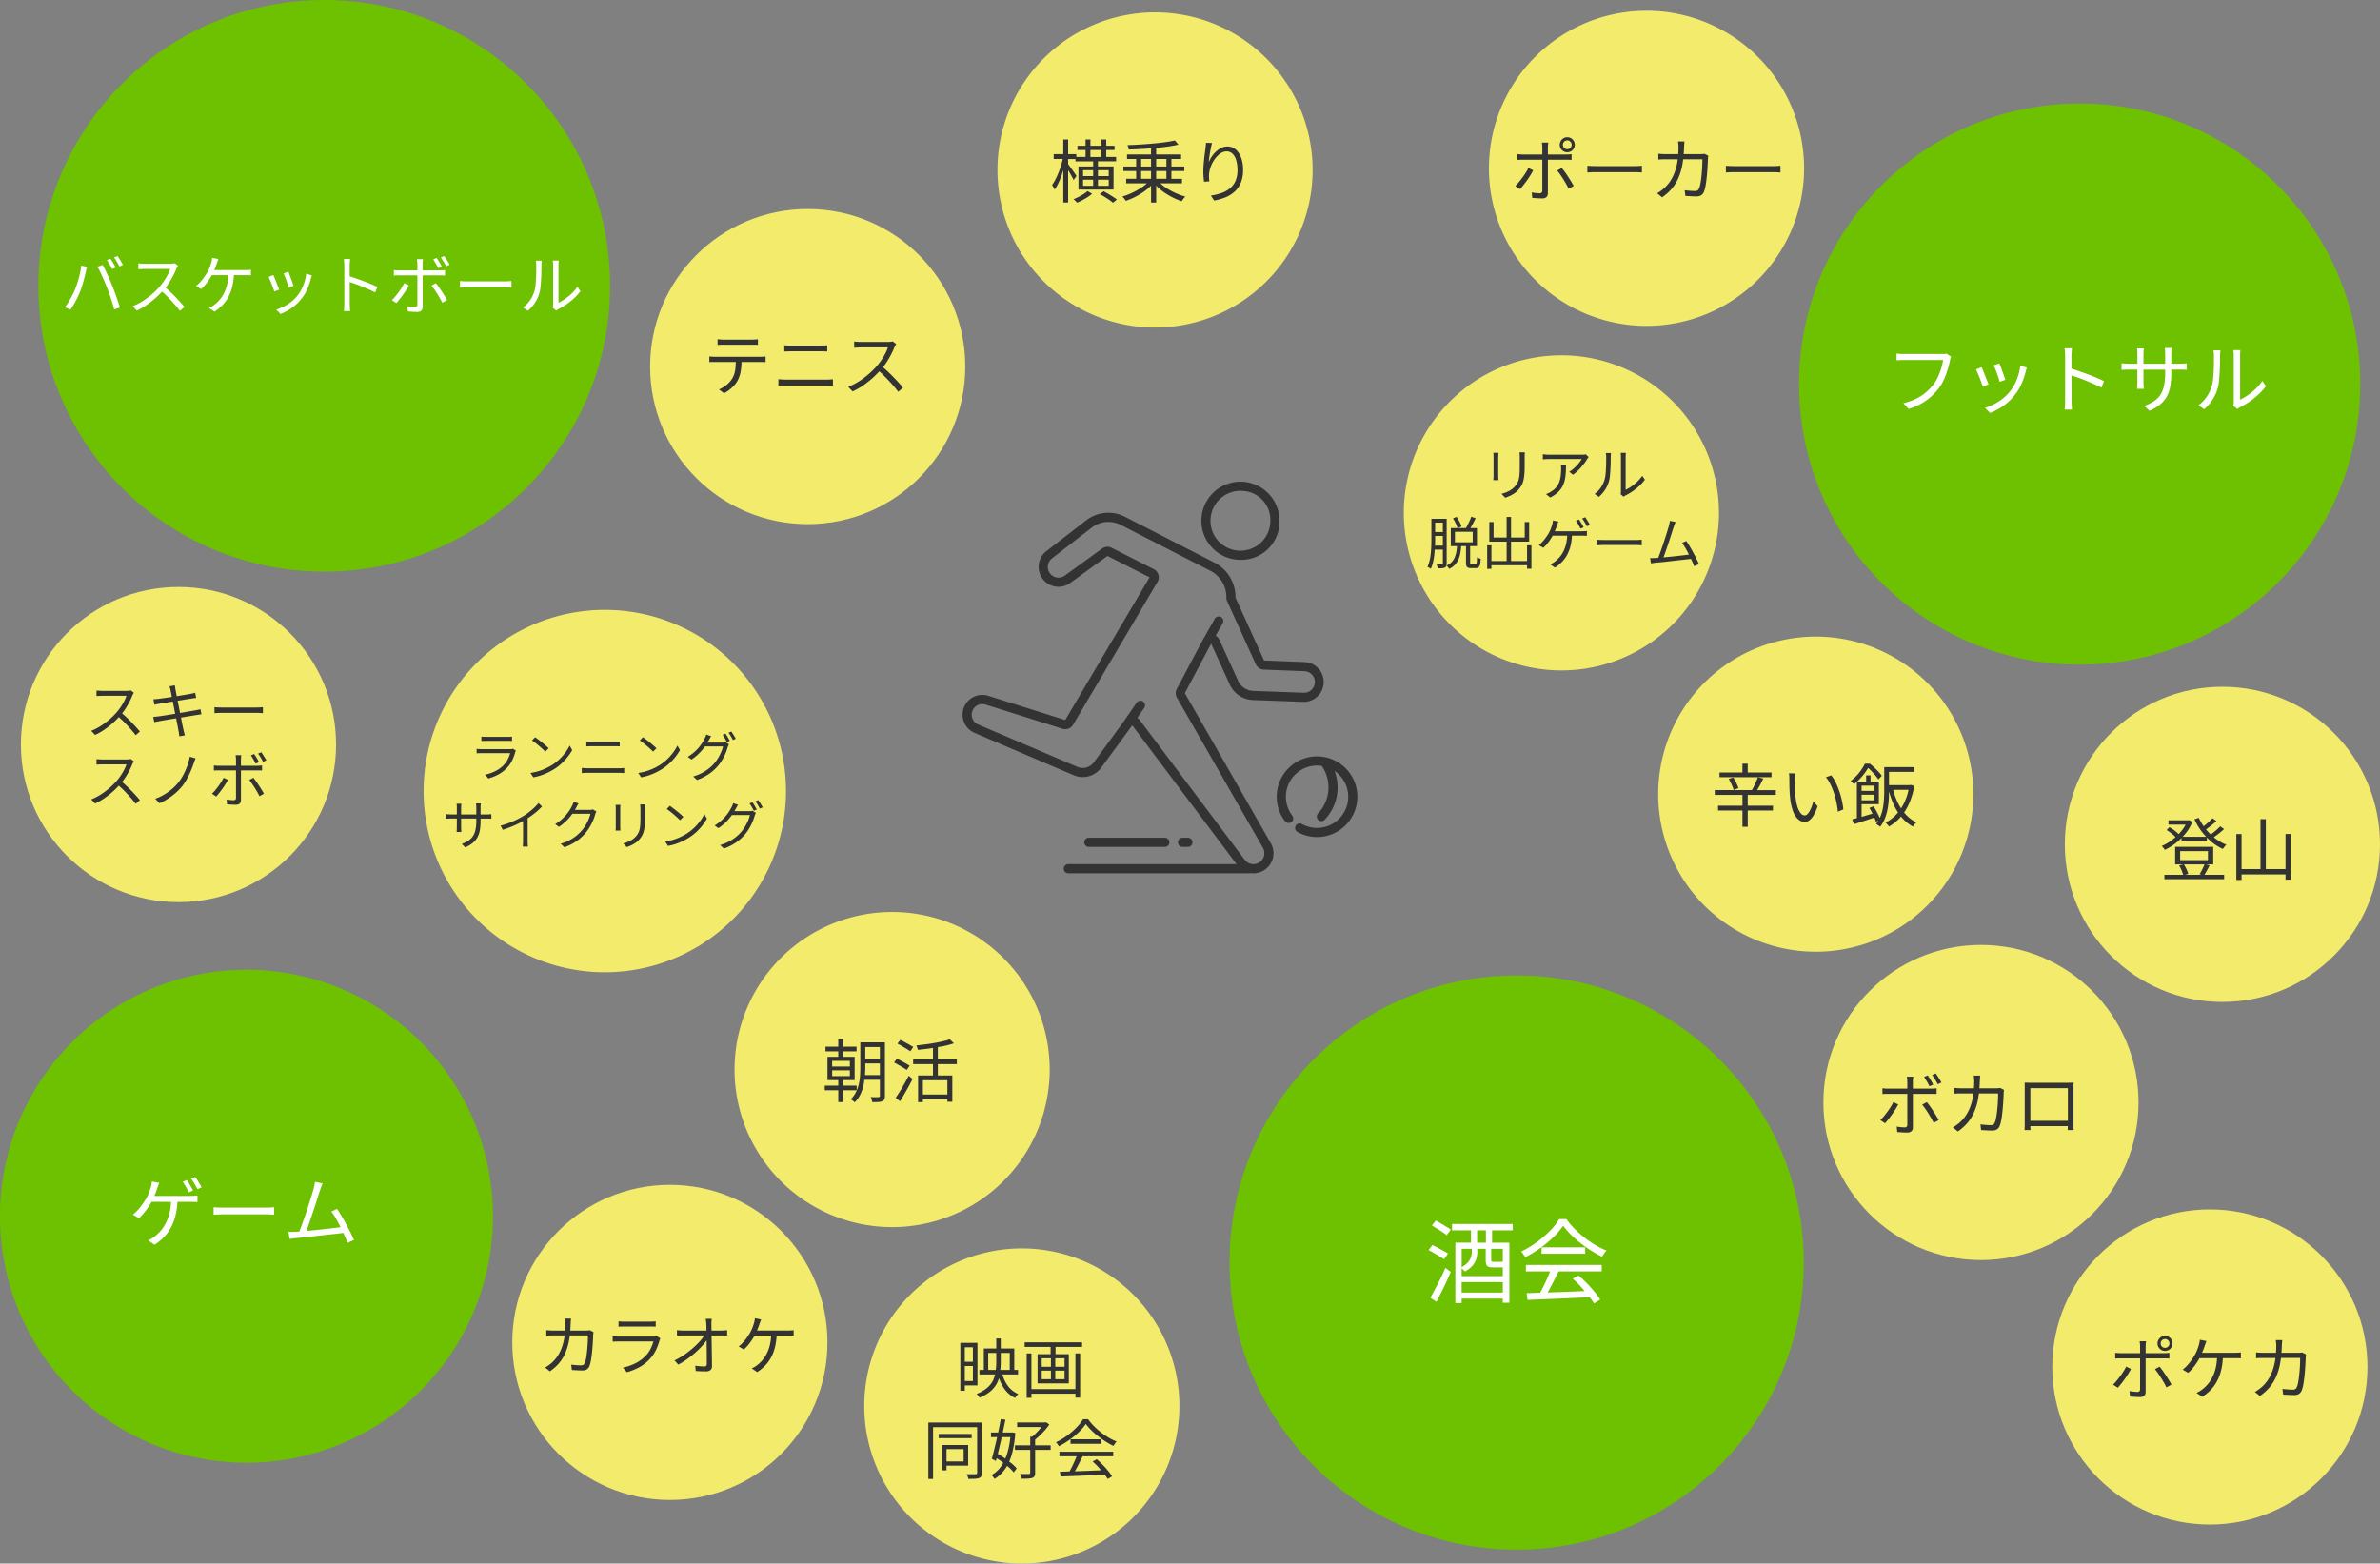 <svg id="infographic_img_features_08.svg" xmlns="http://www.w3.org/2000/svg" width="587.125" height="385.75" viewBox="0 0 587.125 385.75">
  <rect x="0" y="0" width="587.125" height="385.75" fill="#808080" stroke="none"/>
  <defs>
    <style>
      .cls-1 {
        fill: #333;
      }

      .cls-1, .cls-3, .cls-5, .cls-6 {
        fill-rule: evenodd;
      }

      .cls-2, .cls-3 {
        fill: #f3eb6b;
      }

      .cls-4, .cls-6 {
        fill: #6dc100;
      }

      .cls-5 {
        fill: #fff;
      }
    </style>
  </defs>
  <path id="icon" class="cls-1" d="M342.755,296.231a9.943,9.943,0,0,1-14.693,7.369,1.128,1.128,0,0,1,1.1-1.971,7.691,7.691,0,0,0,8.062-13.082,11.511,11.511,0,0,1-2.438,12.03,1.128,1.128,0,0,1-1.641-1.548,9.307,9.307,0,0,0,.941-11.7,0.212,0.212,0,0,1-.011-0.021,7.688,7.688,0,0,0-7.283,12.263A1.128,1.128,0,1,1,325,300.943,9.945,9.945,0,1,1,342.755,296.231Zm-41.707,8.8a1.128,1.128,0,0,1,0,2.256h-1.325a1.128,1.128,0,1,1,0-2.256h1.325Zm-5.7,0a1.128,1.128,0,0,1,0,2.256H276.609a1.128,1.128,0,0,1,0-2.256h18.736Zm34.365-33.527-0.159,0-12.456-.45a6.568,6.568,0,0,1-5.741-3.845l-4.575-10.055-0.3.525-6.193,11.679L321.5,306.384a4.954,4.954,0,0,1-2.359,7.02h0a4.895,4.895,0,0,1-2.638.343,1.13,1.13,0,0,1-.305.046H271.543a1.128,1.128,0,0,1,0-2.256h41.493l-25.725-34.246-7.644,10.446a5.665,5.665,0,0,1-6.8,1.866L248.418,279.16a4.884,4.884,0,0,1-2.62-6.292h0a4.876,4.876,0,0,1,6-2.857l18.987,5.975,20.807-35.216-10.389-5.264-8.938,6.479a4.909,4.909,0,0,1-6.258-7.566l9.933-7.687a8.969,8.969,0,0,1,9.584-.89l22.529,11.547a9.611,9.611,0,0,1,4.735,8.4l7.049,15.514,10.024,0.39A4.91,4.91,0,0,1,329.71,271.507Zm1.933-6.725a2.635,2.635,0,0,0-1.851-.838h-0.016l-10.025-.39a2.258,2.258,0,0,1-1.965-1.321l-7.049-15.514a2.089,2.089,0,0,1-.2-1.091,7.364,7.364,0,0,0-3.6-6.274L284.5,227.85a6.715,6.715,0,0,0-7.176.666l-9.9,7.662a2.653,2.653,0,0,0,1.718,4.678,2.615,2.615,0,0,0,1.688-.609c0.038-.031.076-0.06,0.115-0.089l8.938-6.479a2.253,2.253,0,0,1,2.342-.185l10.389,5.264a2.256,2.256,0,0,1,.923,3.16l-20.808,35.216a2.255,2.255,0,0,1-1.942,1.108,2.23,2.23,0,0,1-.676-0.1l-18.987-5.975a2.627,2.627,0,0,0-1.819,4.922l24.449,10.443a3.409,3.409,0,0,0,4.1-1.124l7.242-9.9c0.01-.017.017-0.035,0.029-0.052l3.3-4.771a1.128,1.128,0,0,1,1.855,1.283l-1.7,2.457a2.246,2.246,0,0,1,.541.512l25.938,34.53a2.692,2.692,0,0,0,3.208.862,2.7,2.7,0,0,0,1.285-3.823l-21.21-37.025a2.256,2.256,0,0,1-.036-2.179l6.206-11.7h0l0.273-.516a2.263,2.263,0,0,1,.167-0.267l2.695-4.791a1.128,1.128,0,1,1,1.965,1.107l-1.718,3.054a2.256,2.256,0,0,1,.936,1.02l4.582,10.073a4.291,4.291,0,0,0,3.77,2.525l12.456,0.45h0.078A2.654,2.654,0,0,0,331.643,264.782Zm-17.181-28.325a9.639,9.639,0,1,1,9.177-9.627A9.409,9.409,0,0,1,314.462,236.457Zm0-17a7.387,7.387,0,1,0,6.922,7.373A7.166,7.166,0,0,0,314.462,219.457Z" transform="translate(-8 -98.344)"/>
  <circle id="楕円形_541_のコピー_12" data-name="楕円形 541 のコピー 12" class="cls-2" cx="548.25" cy="208.312" r="38.875"/>
  <path id="登山" class="cls-1" d="M571.82,315.373v-1.3H560.975v1.37h-1.286V304.122h1.286v8.646h4.67V300.433h1.319v12.335h4.856v-8.663h1.286v11.268H571.82Zm-14.585-8.629a4.394,4.394,0,0,0-.313.313,4.752,4.752,0,0,0-.3.373c-0.1.129-.184,0.251-0.262,0.363a12.564,12.564,0,0,1-2.818-1.776,14.842,14.842,0,0,1-1.125-1.05v0.914h-6.26v-0.789c-0.064.064-.121,0.134-0.186,0.2a14.648,14.648,0,0,1-1.921,1.565,14.858,14.858,0,0,1-2,1.159c-0.09-.135-0.209-0.3-0.355-0.49a2.872,2.872,0,0,0-.423-0.457,11.487,11.487,0,0,0,1.878-1.015,13.825,13.825,0,0,0,1.538-1.195,8.843,8.843,0,0,0-.844-0.768,13.371,13.371,0,0,0-1.354-.965l0.694-.71a9.96,9.96,0,0,1,.922.584q0.465,0.329.863,0.668a4.537,4.537,0,0,1,.465.471,11.926,11.926,0,0,0,1.049-1.233,9.19,9.19,0,0,0,.688-1.116h-4.224v-1.066h4.822L548,300.67l0.829,0.423a10.642,10.642,0,0,1-1.21,2.267,13.169,13.169,0,0,1-1.187,1.439h5.812a15.493,15.493,0,0,1-1.105-1.3,15.135,15.135,0,0,1-1.785-3.029l1.066-.355a12.491,12.491,0,0,0,1.207,2.065c0.13-.1.246-0.186,0.383-0.3q0.507-.414.981-0.855t0.813-.812l0.981,0.694q-0.66.609-1.464,1.235c-0.4.31-.764,0.578-1.115,0.825a13.751,13.751,0,0,0,1.172,1.262c0.151-.113.289-0.21,0.451-0.336q0.533-.414,1.032-0.854a11.116,11.116,0,0,0,.855-0.829l0.947,0.677q-0.677.625-1.514,1.269c-0.361.276-.694,0.514-1.014,0.735,0.109,0.09.207,0.193,0.32,0.28A10.764,10.764,0,0,0,557.235,306.744ZM546.2,313.123a9.246,9.246,0,0,0-.627-1.252l1.023-.271h-2v-4.331h9.391V311.6h-1.795l0.9,0.237q-0.339.677-.694,1.337c-0.2.377-.4,0.7-0.582,1h4.863v1.083H541.94v-1.083h4.629A8.686,8.686,0,0,0,546.2,313.123Zm6.48-4.788h-6.853v2.216h6.853v-2.216Zm-1.608,4.907c0.158-.294.308-0.6,0.449-0.906,0.125-.276.227-0.518,0.313-0.736h-5.09a9.075,9.075,0,0,1,.64,1.176,8.144,8.144,0,0,1,.44,1.159l-0.775.237h4.117l-0.55-.152Q550.839,313.681,551.076,313.242Z" transform="translate(-8 -98.344)"/>
  <path id="楕円形_541_のコピー_12-2" data-name="楕円形 541 のコピー 12" class="cls-3" d="M455.938,255.4a38.873,38.873,0,1,1-38.873,38.873A38.873,38.873,0,0,1,455.938,255.4Z" transform="translate(-8 -98.344)"/>
  <path id="辛い飯" class="cls-1" d="M478.994,292.037h0.254l0.22-.051,0.761,0.288a18.356,18.356,0,0,1-1.353,4.492,13.945,13.945,0,0,1-1.151,2.027c0.128,0.155.254,0.312,0.389,0.46a8.82,8.82,0,0,0,2.623,1.988c-0.079.079-.175,0.178-0.288,0.3a3.937,3.937,0,0,0-.313.373c-0.1.129-.177,0.245-0.245,0.347a9.8,9.8,0,0,1-2.716-2.209c-0.073-.084-0.14-0.177-0.211-0.264-0.08.093-.155,0.192-0.237,0.281a11.006,11.006,0,0,1-2.741,2.192,3.786,3.786,0,0,0-.237-0.33c-0.1-.13-0.2-0.254-0.305-0.373a1.307,1.307,0,0,0-.287-0.262,10.072,10.072,0,0,0,2.631-2c0.153-.162.3-0.334,0.443-0.509a13.87,13.87,0,0,1-1.052-1.894A22.235,22.235,0,0,1,474,293.584c0,0.655-.023,1.359-0.067,2.116a17.868,17.868,0,0,1-.3,2.343,12.512,12.512,0,0,1-.668,2.285,7.694,7.694,0,0,1-1.168,2,1.209,1.209,0,0,0-.271-0.254q-0.186-.135-0.38-0.27a2.715,2.715,0,0,0-.33-0.2,7.453,7.453,0,0,0,.528-0.771l-0.562.246a9.6,9.6,0,0,0-.4-1.031l-2.412.794q-1.439.474-2.6,0.846l-0.457-1.184c0.338-.087.758-0.2,1.167-0.313v-8.959h2.284v-1.591h1.083v1.591H471.5v5.516h-4.264v3.123c0.445-.126.883-0.249,1.362-0.391,0.445-.131.887-0.266,1.33-0.4-0.043-.085-0.076-0.165-0.12-0.251q-0.323-.626-0.643-1.151l1.032-.406q0.337,0.525.668,1.134t0.6,1.176c0.094,0.2.175,0.384,0.244,0.562,0.064-.135.14-0.262,0.2-0.4a10.43,10.43,0,0,0,.592-2.081,19.842,19.842,0,0,0,.254-2.123q0.067-1.057.067-1.988v-5.956h7.394v1.184H474v3.266h4.991Zm-11.759.135v1.3h3.113v-1.3h-3.113Zm3.113,3.621v-1.387h-3.113v1.387h3.113Zm5.812,0.542a12.982,12.982,0,0,0,.816,1.438,12.655,12.655,0,0,0,.817-1.455,14.206,14.206,0,0,0,1.026-3.114h-3.8A18.025,18.025,0,0,0,476.16,296.335Zm-5.507-6.667q-0.457-.541-0.99-1.091c-0.279-.288-0.547-0.538-0.809-0.766-0.186.3-.389,0.617-0.629,0.96a16.039,16.039,0,0,1-1.244,1.548,12.63,12.63,0,0,1-1.624,1.5,2.7,2.7,0,0,0-.246-0.279c-0.1-.1-0.194-0.192-0.3-0.288a1.826,1.826,0,0,0-.287-0.228,10.567,10.567,0,0,0,2.157-2.09,12.758,12.758,0,0,0,1.379-2.174h1.218q0.541,0.44,1.1.964t1.049,1.049a8.727,8.727,0,0,1,.8.965l-0.846.9A9.388,9.388,0,0,0,470.653,289.668Zm-9.628,6.59a21.917,21.917,0,0,0-.626-2.318,16.717,16.717,0,0,0-.863-2.123,8.537,8.537,0,0,0-1.1-1.726l1.32-.457a9.144,9.144,0,0,1,.872,1.345,15.83,15.83,0,0,1,.761,1.642q0.346,0.872.626,1.8t0.457,1.852q0.177,0.923.262,1.768l-1.354.559A19.427,19.427,0,0,0,461.025,296.258Zm-6.709,4.493a1.91,1.91,0,0,1-1.108.372,2.474,2.474,0,0,1-1.54-.584,4.574,4.574,0,0,1-1.286-1.895,13.069,13.069,0,0,1-.778-3.494q-0.084-.744-0.127-1.607t-0.051-1.642q-0.007-.777-0.008-1.268,0-.288-0.017-0.745a3.367,3.367,0,0,0-.1-0.761l1.641,0.033c-0.023.136-.042,0.3-0.059,0.508l-0.051.609c-0.017.2-.026,0.378-0.026,0.525q-0.017.524-.008,1.193t0.034,1.387q0.025,0.72.093,1.43a12.646,12.646,0,0,0,.457,2.462,5.018,5.018,0,0,0,.787,1.649,1.333,1.333,0,0,0,1.057.592,0.9,0.9,0,0,0,.626-0.3,3.441,3.441,0,0,0,.584-0.8,7.836,7.836,0,0,0,.507-1.117,10.954,10.954,0,0,0,.381-1.243l1.066,1.2a12.1,12.1,0,0,1-1.024,2.276A4.025,4.025,0,0,1,454.316,300.751ZM436.863,292.8l-1.184.44a10.309,10.309,0,0,0-.491-1.311,12.262,12.262,0,0,0-.727-1.413l1.133-.355a15.132,15.132,0,0,1,.753,1.37A8.178,8.178,0,0,1,436.863,292.8Zm2.285,4.315h6.226v1.2h-6.226v4.01h-1.3v-4.01h-6.024v-1.2h6.024v-2.657h-6.836v-1.184h9.158a10.172,10.172,0,0,0,.5-0.9q0.288-.584.55-1.185t0.432-1.091l1.336,0.338q-0.27.56-.583,1.168t-0.626,1.15c-0.109.188-.213,0.362-0.314,0.525h4.62v1.184h-6.937v2.657Zm-6.955-8.189h5.652v-2.166h1.3v2.166h5.871v1.167H432.193v-1.167Z" transform="translate(-8 -98.344)"/>
  <path id="楕円形_541_のコピー_12-3" data-name="楕円形 541 のコピー 12" class="cls-3" d="M292.938,101.4a38.873,38.873,0,1,1-38.873,38.873A38.873,38.873,0,0,1,292.938,101.4Z" transform="translate(-8 -98.344)"/>
  <path id="横乗り" class="cls-1" d="M314.133,143.341a6.143,6.143,0,0,1-1.472,2.191,7.575,7.575,0,0,1-2.259,1.456,12.984,12.984,0,0,1-2.885.829l-0.8-1.219a14.068,14.068,0,0,0,2.563-.617,6.932,6.932,0,0,0,2.09-1.134,4.836,4.836,0,0,0,1.4-1.836,6.619,6.619,0,0,0,.5-2.707,8.476,8.476,0,0,0-.3-2.377,3.768,3.768,0,0,0-.9-1.633,2.018,2.018,0,0,0-1.489-.592,2.623,2.623,0,0,0-1.523.507,5.844,5.844,0,0,0-1.328,1.312,7.637,7.637,0,0,0-.973,1.726A6.436,6.436,0,0,0,306.3,141a6.206,6.206,0,0,0-.059.964,9.814,9.814,0,0,0,.093,1.117l-1.3.1q-0.067-.474-0.127-1.168t-0.059-1.523q0-.591.059-1.328t0.135-1.489q0.077-.753.17-1.447t0.16-1.2q0.051-.389.085-0.753c0.023-.242.039-0.476,0.051-0.7l1.489,0.051q-0.137.474-.263,1.091T306.494,136q-0.111.669-.187,1.277c-0.05.407-.087,0.756-0.109,1.05a8.41,8.41,0,0,1,.71-1.32,6.639,6.639,0,0,1,1.049-1.244,5.562,5.562,0,0,1,1.328-.922,3.375,3.375,0,0,1,1.515-.355,3.087,3.087,0,0,1,2,.71,4.631,4.631,0,0,1,1.362,2.014,8.735,8.735,0,0,1,.491,3.079A8.116,8.116,0,0,1,314.133,143.341Zm-16.269,2.564a17.809,17.809,0,0,0,2.547.947,2.96,2.96,0,0,0-.313.33q-0.179.212-.33,0.423t-0.271.381a17.548,17.548,0,0,1-1.92-.787,16.98,16.98,0,0,1-1.9-1.066,16.27,16.27,0,0,1-1.726-1.277c-0.274-.234-0.486-0.485-0.727-0.728v4.2h-1.269v-4.2c-0.241.237-.45,0.479-0.728,0.71a16.444,16.444,0,0,1-1.717,1.243,17.8,17.8,0,0,1-1.887,1.041,18.682,18.682,0,0,1-1.9.778,2.4,2.4,0,0,0-.237-0.372q-0.151-.2-0.321-0.389a2.605,2.605,0,0,0-.322-0.3,16.25,16.25,0,0,0,1.879-.677,18.687,18.687,0,0,0,1.844-.913,16.626,16.626,0,0,0,1.666-1.075,8.282,8.282,0,0,0,.67-0.6h-5.077v-1.117h2.453v-1.912h-3.147v-1.117h3.147v-1.861h-2.25v-1.117h5.922v-1.511c-0.771.06-1.542,0.123-2.318,0.166q-1.659.093-3.215,0.127a2.048,2.048,0,0,0-.093-0.558,3.167,3.167,0,0,0-.195-0.525q1.54-.051,3.164-0.152t3.207-.245q1.581-.144,2.961-0.33t2.377-.423l0.863,1.032q-1.185.27-2.657,0.482c-0.89.128-1.842,0.232-2.825,0.323v1.614h6.142v1.117h-2.386v1.861h3.181v1.117h-3.181v1.912h2.606v1.117h-5.339a10.729,10.729,0,0,0,1.219.981A15.884,15.884,0,0,0,297.864,145.905Zm-5.913-8.342h-2.437v1.861h2.437v-1.861Zm0,2.978h-2.437v1.912h2.437v-1.912Zm3.79-2.978H293.22v1.861h2.521v-1.861Zm0,4.89v-1.912H293.22v1.912h2.521Zm-14.069,5.22q-0.551-.381-1.168-0.753t-1.192-.677l0.93-.711q0.541,0.271,1.159.643t1.185,0.736q0.566,0.364.939,0.652l-0.965.8A9.215,9.215,0,0,0,281.672,147.673Zm-2.817-8.266H282.7v5.7h-8.647v-5.7h3.621v-1.252h-4.365V137.58H271.5v1.261c0.089,0.117.2,0.267,0.355,0.482q0.3,0.423.66,0.913t0.643,0.914c0.191,0.282.327,0.485,0.406,0.609l-0.711,1c-0.1-.215-0.24-0.48-0.414-0.8s-0.364-.651-0.567-1.006c-0.129-.227-0.252-0.437-0.372-0.64v7.991H270.31v-8c-0.136.44-.263,0.884-0.423,1.316q-0.389,1.049-.82,1.954a9.6,9.6,0,0,1-.889,1.531,4.559,4.559,0,0,0-.3-0.558c-0.13-.214-0.245-0.395-0.347-0.541a9.956,9.956,0,0,0,.829-1.371q0.406-.8.779-1.726t0.668-1.9c0.151-.492.255-0.965,0.356-1.438h-2.226v-1.2h2.369v-3.621H271.5v3.621h2.013v0.693h2.284v-1.708h-2v-1.05h2v-1.556h1.2v1.556H279.7v-1.556h1.2v1.556h2.047v1.05H280.9v1.708h2.437v1.083h-4.484v1.252Zm0,4.772h2.656V142.69h-2.656v1.489Zm0-2.386h2.656v-1.455h-2.656v1.455Zm-3.672,2.386h2.487V142.69h-2.487v1.489Zm0-3.841v1.455h2.487v-1.455h-2.487Zm4.518-3.266v-1.708h-2.707v1.708H279.7Zm-4.349,9.12a6.418,6.418,0,0,0,.931-0.71l1.117,0.676a8.674,8.674,0,0,1-1.109.83q-0.635.405-1.3,0.752t-1.295.6c-0.1-.124-0.237-0.271-0.406-0.44s-0.321-.31-0.457-0.423a12.777,12.777,0,0,0,1.286-.575A14,14,0,0,0,275.352,146.192Z" transform="translate(-8 -98.344)"/>
  <path id="楕円形_541_のコピー_12-4" data-name="楕円形 541 のコピー 12" class="cls-3" d="M228.078,323.341a38.873,38.873,0,1,1-38.873,38.873A38.873,38.873,0,0,1,228.078,323.341Z" transform="translate(-8 -98.344)"/>
  <path id="朝活" class="cls-1" d="M244.045,359.655v1.219h-4.687v2.808h3.57v6.481H241.71V369.52h-6.041v0.727h-1.184v-6.565h3.671v-2.808h-4.889v-1.219h4.889v-2.776c-0.207.031-.4,0.074-0.609,0.1q-1.607.22-3.113,0.372a5.552,5.552,0,0,0-.161-0.541c-0.073-.214-0.144-0.395-0.211-0.542q1.083-.117,2.25-0.27t2.267-.347q1.1-.195,2.056-0.415a14.746,14.746,0,0,0,1.667-.474l1.015,0.982a20.689,20.689,0,0,1-2.665.71c-0.416.085-.865,0.144-1.294,0.219v2.979h4.687Zm-8.376,8.714h6.041V364.85h-6.041v3.519Zm-4.018-11.26q-0.551-.33-1.142-0.677t-1.117-.617l0.711-.9q0.523,0.237,1.125.558t1.159,0.635q0.558,0.312.913,0.55l-0.744,1.049A10.047,10.047,0,0,0,231.651,357.109Zm-0.153,3.612q0.551,0.3.906,0.542l-0.711,1.049q-0.339-.237-0.88-0.559t-1.133-.668q-0.593-.346-1.117-0.617l0.694-.931q0.507,0.237,1.1.558T231.5,360.721Zm-5.845,9.289a2.65,2.65,0,0,1-.94.212q-0.583.042-1.514,0.025c-0.023-.1-0.056-0.228-0.1-0.38s-0.093-.308-0.144-0.466a1.572,1.572,0,0,0-.178-0.389q0.66,0.017,1.21.017c0.366,0,.612-0.006.736-0.017a0.363,0.363,0,0,0,.262-0.076,0.393,0.393,0,0,0,.076-0.279v-3.909h-3.829c-0.065.476-.113,0.952-0.223,1.43a10.23,10.23,0,0,1-.778,2.2,7.156,7.156,0,0,1-1.379,1.92,1.94,1.94,0,0,0-.288-0.262q-0.186-.144-0.372-0.279a1.269,1.269,0,0,0-.339-0.187,6.721,6.721,0,0,0,1.3-1.793,9.208,9.208,0,0,0,.711-1.988,12.792,12.792,0,0,0,.3-2.047q0.068-1.024.068-1.972v-6.26H226.3v13.181a2.088,2.088,0,0,1-.144.863A0.928,0.928,0,0,1,225.653,370.01Zm-4.269-6.429h3.676V360.7h-3.6v1.066C221.456,362.339,221.429,362.947,221.384,363.581Zm0.072-6.92v2.893h3.6v-2.893h-3.6Zm-5.431,13.569H214.79v-2.91h-3.333v-1.134h3.333v-1.37h-2.657V359.08h2.657v-1.354h-3.147v-1.15h3.147v-1.9h1.235v1.9h3.283v1.15h-3.283v1.354h2.809v5.736h-2.809v1.37h3.316v1.134h-3.316v2.91Zm1.624-10.152h-4.365v1.388h4.365v-1.388Zm0,2.335h-4.365v1.422h4.365v-1.422Zm13.469,3.291q0.575-1.023,1.066-1.971l0.93,0.829q-0.44.9-.973,1.861t-1.074,1.895q-0.542.932-1.032,1.726l-1.083-.863q0.458-.642,1.024-1.548T231.118,365.7Z" transform="translate(-8 -98.344)"/>
  <path id="楕円形_541_のコピー_12-5" data-name="楕円形 541 のコピー 12" class="cls-3" d="M260.078,406.341a38.873,38.873,0,1,1-38.873,38.873A38.873,38.873,0,0,1,260.078,406.341Z" transform="translate(-8 -98.344)"/>
  <path id="映画_同好会" data-name="映画 同好会" class="cls-1" d="M283.04,454.511l-0.376.552a19.841,19.841,0,0,1-2.52-1.464,21.116,21.116,0,0,1-2.408-1.9,14.191,14.191,0,0,1-1.872-2.048,12.4,12.4,0,0,1-1.688,1.976,20.475,20.475,0,0,1-2.32,1.928,20.114,20.114,0,0,1-2.632,1.6,2.957,2.957,0,0,0-.2-0.336c-0.08-.118-0.166-0.235-0.256-0.352a3.153,3.153,0,0,0-.264-0.3,16.632,16.632,0,0,0,2.68-1.592,18.793,18.793,0,0,0,2.336-2,11.2,11.2,0,0,0,1.656-2.088h1.248a14.076,14.076,0,0,0,1.456,1.72,17.858,17.858,0,0,0,1.744,1.544,17.656,17.656,0,0,0,1.9,1.288,14.394,14.394,0,0,0,1.928.952A4.165,4.165,0,0,0,283.04,454.511Zm-14.648-22.072h3.28v7.2H263.96v-7.2h3.216v-1.792h-6.4v-1.136h14.16v1.136h-6.544v1.792Zm-0.064,6.176h2.288V436.5h-2.288v2.112Zm-1.072-5.168h-2.272v2.1h2.272v-2.1Zm0,3.056h-2.272v2.112h2.272V436.5Zm1.072-.96h2.288v-2.1h-2.288v2.1Zm-9.136,6.72a2.688,2.688,0,0,0-.28.288q-0.153.175-.288,0.36a2.932,2.932,0,0,0-.216.328,7.135,7.135,0,0,1-2.768-2.44,10.7,10.7,0,0,1-1.2-2.446,7.786,7.786,0,0,1-.434,1.118,6.615,6.615,0,0,1-1.568,2.032,9.648,9.648,0,0,1-2.784,1.656c-0.054-.086-0.123-0.184-0.208-0.3s-0.176-.222-0.272-0.328a3.162,3.162,0,0,0-.272-0.272,9.6,9.6,0,0,0,2.6-1.5,5.837,5.837,0,0,0,1.456-1.816,6.921,6.921,0,0,0,.521-1.512h-3.857v-1.1H250.7v-5.3h3.072v-2.48h1.1v2.48h3.344v5.3h0.928v1.1h-3.877a9.552,9.552,0,0,0,1.285,2.712A6.147,6.147,0,0,0,259.192,442.263Zm-5.424-10.128h-1.984v4.192h1.863a15.073,15.073,0,0,0,.121-1.68v-2.512Zm3.328,4.192v-4.192h-2.224v2.512c0,0.572-.063,1.124-0.113,1.68H257.1Zm-11.088,5.136h-1.1V429.639h4.224v10.512h-3.12v1.312Zm2-10.736h-2V434.3h2v-3.568Zm0,8.336v-3.712h-2v3.712h2Zm1.776,10.24h0.448v12.368a1.991,1.991,0,0,1-.152.856,0.926,0.926,0,0,1-.52.456,3.29,3.29,0,0,1-1,.184q-0.648.039-1.672,0.04a1.793,1.793,0,0,0-.088-0.376c-0.048-.144-0.1-0.288-0.16-0.432a2.065,2.065,0,0,0-.184-0.36q0.751,0.015,1.376.016h0.832a0.47,0.47,0,0,0,.3-0.1,0.387,0.387,0,0,0,.088-0.28V450.439H238.184v12.784h-1.168V449.3h12.768Zm-2.08,3.856h-8.128v-1.04H247.7v1.04Zm-6.208,1.68h5.344v5.1H241.5V461.1h-1.1v-6.256h1.1Zm0,4.064h4.224v-3.04H241.5v3.04Zm12.912-7.976q0.272-1.32.464-2.456l1.152,0.128q-0.24,1.2-.528,2.56c-0.043.2-.092,0.406-0.136,0.608h2.168l0.208-.032,0.72,0.144a25.146,25.146,0,0,1-.856,5.3,14.559,14.559,0,0,1-.642,1.76c0.182,0.142.389,0.28,0.562,0.424a9.412,9.412,0,0,1,1.288,1.264l-0.736.976a10.281,10.281,0,0,0-1.256-1.3c-0.118-.1-0.261-0.2-0.383-0.307a9.594,9.594,0,0,1-.553.867,8.6,8.6,0,0,1-2.544,2.352,3.14,3.14,0,0,0-.328-0.5,3.576,3.576,0,0,0-.408-0.456,6.987,6.987,0,0,0,2.32-2.088,9.128,9.128,0,0,0,.574-0.922c-0.139-.1-0.255-0.215-0.4-0.318-0.416-.3-0.828-0.569-1.238-0.821-0.062.229-.125,0.465-0.186,0.677l-0.992-.544q0.255-.912.552-2.12t0.6-2.544c0.051-.228.1-0.453,0.147-0.68h-1.523v-1.136h1.769C254.285,451.487,254.35,451.205,254.408,450.927Zm1.36,7.12c0.081,0.055.146,0.114,0.225,0.169a13.908,13.908,0,0,0,.527-1.449,21.686,21.686,0,0,0,.729-3.864h-2.141c-0.075.331-.143,0.659-0.22,0.992q-0.321,1.376-.624,2.64c-0.042.173-.083,0.327-0.124,0.493C254.671,457.33,255.212,457.665,255.768,458.047Zm18.7-25.8v10.9H273.3v-0.96H262.44v1.008h-1.168V432.247h1.168v8.8H273.3v-8.8h1.168ZM261.8,461.991a0.508,0.508,0,0,0,.28-0.08,0.315,0.315,0,0,0,.072-0.24v-5.616h-3.776v-1.136h3.776v-2.128h0.471a11.169,11.169,0,0,0,.953-0.856q0.591-.6,1.112-1.224c0.087-.106.158-0.2,0.238-0.3H258.92v-1.12h6.9l0.24-.064,0.8,0.576a16.335,16.335,0,0,1-1.1,1.4q-0.624.711-1.3,1.352c-0.372.349-.736,0.658-1.1,0.943v1.425h3.824v1.136h-3.824v5.616a1.912,1.912,0,0,1-.144.832,0.976,0.976,0,0,1-.528.448,4.2,4.2,0,0,1-1.024.168q-0.641.039-1.6,0.04a3.583,3.583,0,0,0-.184-0.584q-0.137-.345-0.264-0.6,0.768,0.015,1.376.024T261.8,461.991Zm17.92-8.56v1.12h-7.632v-1.12h7.632Zm2.9,4.208h-7.552q-0.363.738-.776,1.56-0.425.84-.848,1.624c-0.1.179-.192,0.341-0.287,0.507,1.127-.035,2.307-0.075,3.559-0.123,0.974-.037,1.942-0.081,2.911-0.123-0.216-.253-0.415-0.5-0.647-0.757a15.606,15.606,0,0,0-1.448-1.408l1.024-.56a18.605,18.605,0,0,1,1.48,1.376q0.728,0.751,1.336,1.488a11.551,11.551,0,0,1,.976,1.344l-1.072.672a12.3,12.3,0,0,0-.764-1.088l-3.716.176q-2.049.1-3.888,0.168t-3.264.136l-0.16-1.184c0.692-.024,1.5-0.05,2.356-0.076,0.169-.3.34-0.613,0.516-0.964q0.408-.816.776-1.656c0.175-.4.32-0.764,0.452-1.112h-4.228V456.5h13.264v1.136Z" transform="translate(-8 -98.344)"/>
  <circle id="楕円形_541_のコピー_12-6" data-name="楕円形 541 のコピー 12" class="cls-2" cx="165.25" cy="331.187" r="38.875"/>
  <path id="カラオケ" class="cls-1" d="M202.982,427.865q-0.423-.007-0.695-0.008h-2.7a16.164,16.164,0,0,1-.384,2.749,10.655,10.655,0,0,1-.983,2.628,9.274,9.274,0,0,1-1.494,2.046,10.893,10.893,0,0,1-1.934,1.574l-1.358-.927a4.524,4.524,0,0,0,.679-0.328,5.91,5.91,0,0,0,.615-0.407,8.531,8.531,0,0,0,1.231-1.135,8.159,8.159,0,0,0,1.118-1.622,9.632,9.632,0,0,0,.831-2.221,12.415,12.415,0,0,0,.328-2.357h-4.092c-0.184.329-.388,0.671-0.63,1.039a14.59,14.59,0,0,1-.991,1.334,7.682,7.682,0,0,1-1.039,1.047l-1.262-.751a7.253,7.253,0,0,0,.855-0.751,10.217,10.217,0,0,0,.8-0.919q0.375-.487.679-0.951t0.511-.815a9.352,9.352,0,0,0,.56-1.2q0.224-.591.351-1.039,0.1-.32.16-0.639a4.356,4.356,0,0,0,.08-0.64l1.534,0.3c-0.064.181-.13,0.37-0.2,0.567s-0.135.381-.2,0.552q-0.113.368-.28,0.8c-0.1.264-.214,0.537-0.33,0.815h7.545c0.2,0,.445-0.006.727-0.016s0.541-.032.775-0.064v1.374Q203.4,427.874,202.982,427.865Zm-16.915-.04h-2.541v0.032q0.017,0.91.032,1.918t0.032,2.013q0.016,1.006.032,1.934t0.016,1.678a1.205,1.205,0,0,1-.367.95,1.584,1.584,0,0,1-1.087.328q-0.607,0-1.286-.024t-1.271-.072l-0.112-1.31q0.576,0.1,1.191.144t1.063,0.048a0.567,0.567,0,0,0,.463-0.16,0.76,0.76,0,0,0,.128-0.48v-1.39q0-.815-0.008-1.766t-0.024-1.925c0-.248-0.008-0.489-0.012-0.73a14.254,14.254,0,0,1-.947,1.2,20.958,20.958,0,0,1-1.718,1.726,24.282,24.282,0,0,1-2.077,1.67,20.1,20.1,0,0,1-2.245,1.406l-0.927-1.039a17.041,17.041,0,0,0,2.437-1.414,24.257,24.257,0,0,0,2.149-1.678,18.866,18.866,0,0,0,1.742-1.726,11.676,11.676,0,0,0,1.02-1.334H176.5q-0.4,0-.767.008t-0.735.04v-1.358l0.727,0.064q0.375,0.031.743,0.032h5.814c0-.128,0-0.263,0-0.384q-0.007-.735-0.04-1.166c-0.021-.309-0.043-0.568-0.064-0.775s-0.048-.4-0.08-0.568h1.486c-0.032.214-.056,0.434-0.072,0.663s-0.024.456-.024,0.68q0.017,0.431.024,1.158c0,0.123,0,.261,0,0.392h2.512c0.213,0,.456-0.014.727-0.04s0.482-.045.632-0.056v1.342c-0.182-.01-0.4-0.018-0.648-0.024S186.259,427.825,186.067,427.825Zm-15.357,1.183a14.536,14.536,0,0,1-.878,2.373,8.587,8.587,0,0,1-1.455,2.165,10.038,10.038,0,0,1-2.724,2.141,15.439,15.439,0,0,1-3,1.2l-0.991-1.135a12.269,12.269,0,0,0,3.148-1.1,9.283,9.283,0,0,0,2.477-1.822,6.88,6.88,0,0,0,1.206-1.718,9.442,9.442,0,0,0,.695-1.814h-8.485q-0.288,0-.7.008t-0.863.04V428q0.447,0.048.847,0.072t0.719,0.024h8.421a3.94,3.94,0,0,0,.512-0.032,1.178,1.178,0,0,0,.367-0.1l0.911,0.575c-0.032.064-.072,0.142-0.12,0.232A0.814,0.814,0,0,0,170.71,429.008Zm-2.429-3.4h-6.264q-0.368,0-.735.016l-0.7.032v-1.326a6.654,6.654,0,0,0,.687.063c0.245,0.011.5,0.016,0.751,0.016h6.28q0.384,0,.767-0.016a6.166,6.166,0,0,0,.688-0.063v1.326c-0.192-.021-0.419-0.035-0.679-0.04S168.548,425.6,168.281,425.6Zm-13.95,2.157q-0.016.448-.056,1.231t-0.112,1.7q-0.072.918-.176,1.845t-0.263,1.7a6.2,6.2,0,0,1-.368,1.239,1.662,1.662,0,0,1-.647.735,2.089,2.089,0,0,1-1.063.239q-0.607,0-1.278-.04t-1.294-.072l-0.16-1.326q0.654,0.081,1.27.128t1.111,0.048a1.28,1.28,0,0,0,.575-0.112,0.775,0.775,0,0,0,.352-0.415,3.9,3.9,0,0,0,.319-1.007q0.127-.639.224-1.438t0.16-1.614q0.063-.816.088-1.55t0.024-1.247h-4.475c-0.063.5-.134,0.984-0.224,1.43a13.838,13.838,0,0,1-1.014,3.2,9.878,9.878,0,0,1-1.566,2.389,11.827,11.827,0,0,1-2.1,1.838l-1.166-.943a8.1,8.1,0,0,0,.831-0.527,8.891,8.891,0,0,0,.815-0.655,8.511,8.511,0,0,0,1.35-1.55,9.889,9.889,0,0,0,1.039-2.014,13.347,13.347,0,0,0,.687-2.613c0.03-.177.054-0.364,0.079-0.551h-2.676q-0.48,0-.943.008c-0.309.006-.607,0.024-0.9,0.056v-1.358c0.277,0.032.576,0.056,0.9,0.072s0.629,0.024.927,0.024h2.812c0.037-.516.06-1.057,0.064-1.63,0-.117,0-0.256-0.015-0.416s-0.024-.319-0.04-0.479-0.035-.3-0.056-0.432h1.5c-0.022.182-.04,0.4-0.056,0.648s-0.03.471-.04,0.663c-0.015.577-.048,1.12-0.088,1.646h3.811c0.213,0,.4-0.008.568-0.024s0.316-.035.455-0.056l0.9,0.447c-0.022.139-.04,0.277-0.056,0.416A3.237,3.237,0,0,0,154.331,427.761Z" transform="translate(-8 -98.344)"/>
  <circle id="楕円形_541_のコピー_12-7" data-name="楕円形 541 のコピー 12" class="cls-2" cx="488.687" cy="272" r="38.875"/>
  <path id="ボカロ" class="cls-1" d="M519.514,366.76v8.849q0,0.323.009,0.643c0,0.215.011,0.4,0.017,0.567s0.008,0.273.008,0.33h-1.455c0-.068,0-0.206.008-0.414,0-.169.009-0.362,0.014-0.567h-9.238c0,0.059,0,.119,0,0.177,0.006,0.186.011,0.353,0.017,0.5s0.008,0.247.008,0.3H507.45c0-.057,0-0.166.009-0.33s0.011-.352.017-0.567,0.008-.425.008-0.634V366.1q0-.356-0.017-0.66c0.339,0.012.626,0.02,0.863,0.026s0.451,0.008.643,0.008h9.086c0.18,0,.409,0,0.685-0.008s0.544-.014.8-0.026c-0.011.2-.02,0.421-0.025,0.652S519.514,366.546,519.514,366.76Zm-1.387,6.574v-6.523h-9.255v8.037h9.255v-1.514Zm-15.837-5.271q-0.018.474-.06,1.3t-0.118,1.8q-0.077.974-.186,1.954t-0.279,1.8a6.553,6.553,0,0,1-.389,1.311,1.761,1.761,0,0,1-.686.779,2.2,2.2,0,0,1-1.125.253q-0.644,0-1.354-.042t-1.37-.076l-0.169-1.4q0.693,0.084,1.345.135t1.176,0.051a1.361,1.361,0,0,0,.609-0.119,0.81,0.81,0,0,0,.372-0.44,4.084,4.084,0,0,0,.339-1.065q0.135-.678.236-1.523t0.17-1.709c0.045-.575.076-1.123,0.093-1.641s0.025-.959.025-1.32h-4.738c-0.066.53-.142,1.042-0.236,1.514a14.652,14.652,0,0,1-1.075,3.384,10.431,10.431,0,0,1-1.658,2.53,12.532,12.532,0,0,1-2.225,1.945l-1.235-1a8.307,8.307,0,0,0,.88-0.558,9.5,9.5,0,0,0,.863-0.694,8.97,8.97,0,0,0,1.429-1.641,10.482,10.482,0,0,0,1.1-2.132,14.189,14.189,0,0,0,.728-2.766c0.031-.188.057-0.387,0.083-0.584H492q-0.507,0-1,.008t-0.947.059v-1.438q0.44,0.051.947,0.076t0.981,0.026h2.978c0.039-.546.063-1.119,0.068-1.726,0-.124-0.006-0.271-0.017-0.44s-0.025-.338-0.042-0.508-0.037-.321-0.059-0.456h1.59c-0.023.192-.042,0.42-0.059,0.685s-0.031.5-.043,0.7c-0.016.611-.05,1.186-0.093,1.743h4.036q0.338,0,.6-0.026c0.175-.017.336-0.036,0.483-0.059l0.947,0.474c-0.022.147-.042,0.293-0.059,0.44A3.413,3.413,0,0,0,502.29,368.063Zm-16.92-3.409q-0.374-.618-0.728-1.092l0.9-.389q0.219,0.322.482,0.728c0.175,0.27.344,0.539,0.508,0.8a7.685,7.685,0,0,1,.4.719l-0.913.407Q485.742,365.27,485.37,364.654Zm-1.388,1.683q-0.254-.524-0.626-1.167t-0.71-1.134l0.9-.372q0.321,0.44.711,1.091t0.643,1.176Zm0.372,0.592q0.3,0,.686-0.025c0.254-.017.487-0.036,0.7-0.059v1.4q-0.339-.017-0.7-0.025t-0.669-.009h-4.483v8.19a1.378,1.378,0,0,1-.339,1.015,1.542,1.542,0,0,1-1.117.338c-0.236,0-.5-0.006-0.786-0.017s-0.573-.028-0.855-0.051-0.536-.039-0.761-0.05l-0.119-1.354c0.373,0.068.733,0.119,1.083,0.152s0.637,0.051.863,0.051a0.648,0.648,0,0,0,.491-0.161,0.736,0.736,0,0,0,.169-0.482v-7.631h-4.7q-0.372,0-.736.009t-0.7.042v-1.421c0.237,0.023.468,0.042,0.694,0.059s0.474,0.025.744,0.025h4.7v-1.742a5.838,5.838,0,0,0-.042-0.643q-0.043-.372-0.076-0.559h1.59q-0.016.119-.042,0.339c-0.017.146-.031,0.3-0.043,0.457s-0.016.3-.016,0.423v1.725h4.466Zm-10.718,5.652q0.447-.609.82-1.21a12.469,12.469,0,0,0,.626-1.125l1.185,0.575q-0.272.541-.669,1.184t-0.863,1.3q-0.465.651-.913,1.21t-0.8.947l-1.167-.778a9.891,9.891,0,0,0,.879-0.939Q473.188,373.189,473.636,372.581Zm10.439-1.354q0.4,0.558.812,1.193t0.77,1.218q0.356,0.584.609,1.041l-1.252.693q-0.237-.507-0.583-1.116t-0.736-1.235q-0.39-.627-0.787-1.185t-0.719-.964l1.15-.609Q483.678,370.668,484.075,371.227Z" transform="translate(-8 -98.344)"/>
  <path id="楕円形_541_のコピー_12-8" data-name="楕円形 541 のコピー 12" class="cls-3" d="M414.178,101a38.873,38.873,0,1,1-38.873,38.873A38.873,38.873,0,0,1,414.178,101Z" transform="translate(-8 -98.344)"/>
  <path id="ポーカー" class="cls-1" d="M446.466,140.852q-0.5-.035-1.058-0.034h-9.289c-0.463,0-.9.008-1.32,0.025s-0.761.037-1.032,0.059v-1.658l0.626,0.043c0.248,0.016.522,0.028,0.821,0.033s0.6,0.009.905,0.009h9.272q0.643,0,1.1-.034l0.728-.051V140.9ZM429.334,137.6q-0.017.474-.059,1.3t-0.118,1.8q-0.076.974-.187,1.954t-0.279,1.8a6.488,6.488,0,0,1-.389,1.311,1.765,1.765,0,0,1-.685.779,2.205,2.205,0,0,1-1.125.253q-0.644,0-1.354-.042t-1.37-.076l-0.17-1.4q0.694,0.084,1.345.135t1.176,0.051a1.361,1.361,0,0,0,.609-0.119,0.815,0.815,0,0,0,.373-0.44,4.084,4.084,0,0,0,.338-1.066q0.135-.676.237-1.522t0.169-1.709c0.045-.576.076-1.122,0.093-1.641s0.026-.959.026-1.32h-4.738c-0.066.53-.142,1.042-0.237,1.514a14.6,14.6,0,0,1-1.074,3.384,10.46,10.46,0,0,1-1.658,2.53,12.567,12.567,0,0,1-2.225,1.945l-1.236-1a8.307,8.307,0,0,0,.88-0.558,9.232,9.232,0,0,0,.863-0.694,8.975,8.975,0,0,0,1.43-1.641,10.533,10.533,0,0,0,1.1-2.132,14.191,14.191,0,0,0,.727-2.766c0.032-.188.058-0.387,0.084-0.584h-2.833c-0.339,0-.671,0-1,0.008s-0.643.026-.948,0.059v-1.438q0.44,0.051.948,0.076t0.981,0.026h2.978c0.038-.546.062-1.119,0.067-1.726,0-.124,0-0.271-0.016-0.44s-0.026-.338-0.043-0.508-0.036-.321-0.059-0.456h1.591q-0.035.288-.06,0.685t-0.042.7c-0.016.611-.05,1.186-0.093,1.743h4.035q0.339,0,.6-0.026c0.175-.017.336-0.036,0.482-0.059l0.948,0.474c-0.023.147-.043,0.293-0.059,0.44A3.435,3.435,0,0,0,429.334,137.6Zm-18.1,3.215h-9.289q-0.694,0-1.32.025c-0.418.017-.761,0.037-1.032,0.059v-1.658l0.626,0.043c0.248,0.016.521,0.028,0.82,0.033s0.6,0.009.906,0.009h9.272q0.642,0,1.1-.034l0.727-.051V140.9l-0.753-.05Q411.788,140.818,411.23,140.818Zm-15.668-5.152a1.86,1.86,0,0,1-.948.245,1.781,1.781,0,0,1-.922-0.245,1.9,1.9,0,0,1-.668-0.669,1.831,1.831,0,0,1,0-1.861,1.976,1.976,0,0,1,.668-0.677,1.732,1.732,0,0,1,.922-0.253,1.808,1.808,0,0,1,.948.253,1.876,1.876,0,0,1,.668.677A1.852,1.852,0,0,1,395.562,135.666Zm-0.169-2.369a1.075,1.075,0,0,0-.779-0.313,1.026,1.026,0,0,0-.753.313,1.1,1.1,0,0,0,0,1.54,1.03,1.03,0,0,0,.753.313,1.079,1.079,0,0,0,.779-0.313A1.084,1.084,0,0,0,395.393,133.3Zm-1.083,3.172q0.3,0,.685-0.025c0.254-.017.488-0.036,0.7-0.059v1.4q-0.339-.017-0.7-0.025c-0.243-.006-0.465-0.009-0.668-0.009h-4.484v8.19a1.378,1.378,0,0,1-.339,1.015,1.539,1.539,0,0,1-1.116.338q-0.355,0-.787-0.017t-0.854-.05c-0.283-.023-0.536-0.04-0.762-0.051l-0.118-1.354q0.558,0.1,1.083.152c0.349,0.034.637,0.051,0.862,0.051a0.646,0.646,0,0,0,.491-0.161,0.73,0.73,0,0,0,.169-0.482v-7.631h-4.7q-0.374,0-.736.009t-0.7.042v-1.421c0.237,0.023.468,0.042,0.694,0.059s0.474,0.025.745,0.025h4.7v-1.742a5.838,5.838,0,0,0-.042-0.643c-0.028-.248-0.054-0.434-0.076-0.559h1.59q-0.017.119-.042,0.339c-0.017.146-.031,0.3-0.042,0.457s-0.017.3-.017,0.423v1.725h4.467Zm-10.719,5.652q0.448-.609.821-1.21a12.721,12.721,0,0,0,.626-1.125l1.184,0.575q-0.271.542-.668,1.184t-0.863,1.3q-0.466.651-.914,1.21t-0.8.947l-1.167-.778a9.892,9.892,0,0,0,.88-0.939Q383.142,142.73,383.591,142.121Zm10.44-1.354q0.4,0.558.812,1.193t0.77,1.218c0.236,0.389.44,0.736,0.609,1.041l-1.252.693q-0.237-.507-0.584-1.116t-0.736-1.235q-0.39-.627-0.787-1.185t-0.719-.964l1.151-.609Q393.632,140.208,394.031,140.767Z" transform="translate(-8 -98.344)"/>
  <path id="楕円形_541_のコピー_12-9" data-name="楕円形 541 のコピー 12" class="cls-3" d="M393.178,186a38.873,38.873,0,1,1-38.873,38.873A38.873,38.873,0,0,1,393.178,186Z" transform="translate(-8 -98.344)"/>
  <path id="リアル_脱出ゲーム" data-name="リアル 脱出ゲーム" class="cls-1" d="M425.928,238.047q-0.21-.575-0.56-1.351c-0.069-.153-0.153-0.318-0.226-0.474-0.244.033-.51,0.066-0.824,0.1q-0.729.084-1.575,0.175t-1.75.2l-1.757.2q-0.855.1-1.582,0.168t-1.218.112c-0.178.018-.364,0.042-0.56,0.07l-0.6.084-0.21-1.3q0.321,0.013.665,0.007c0.228-.005.441-0.012,0.637-0.021s0.464-.034.705-0.053c0.081-.2.167-0.421,0.261-0.675q0.237-.645.518-1.442t0.553-1.631q0.273-.834.525-1.617t0.441-1.414q0.189-.63.3-0.994c0.084-.327.144-0.586,0.182-0.777s0.065-.381.084-0.567l1.4,0.28q-0.1.265-.217,0.56t-0.259.742q-0.126.35-.322,0.98T420.1,230.8q-0.246.762-.518,1.575t-0.539,1.582q-0.267.769-.483,1.379c-0.069.192-.132,0.363-0.191,0.518l0.786-.07q0.84-.078,1.715-0.175t1.7-.189q0.825-.092,1.512-0.182l0.56-.074c-0.013-.025-0.023-0.048-0.035-0.073q-0.414-.826-0.847-1.568a11.775,11.775,0,0,0-.812-1.232l1.05-.476q0.378,0.546.819,1.288t0.882,1.561q0.441,0.819.812,1.561t0.595,1.288ZM410.7,219.577a14.339,14.339,0,0,1-1.694.994c-0.112.065-.208,0.126-0.287,0.182s-0.143.1-.189,0.14l-0.742-.616a2.673,2.673,0,0,0,.063-0.371,4.021,4.021,0,0,0,.021-0.413v-8.386c0-.271-0.01-0.5-0.028-0.679s-0.033-.3-0.042-0.357h1.288c0,0.056-.01.177-0.028,0.364s-0.028.41-.028,0.672v8.078a10.4,10.4,0,0,0,1.4-.812,11.527,11.527,0,0,0,1.449-1.176,8.964,8.964,0,0,0,1.239-1.456l0.658,0.952a11.27,11.27,0,0,1-1.407,1.554A14.47,14.47,0,0,1,410.7,219.577Zm-0.987,12h1.785c0.354,0,.658-0.01.91-0.028s0.452-.033.6-0.042v1.372l-0.623-.042c-0.276-.019-0.567-0.028-0.875-0.028h-7.686q-0.574,0-1.092.021c-0.346.014-.63,0.03-0.854,0.049v-1.372l0.518,0.035q0.308,0.021.679,0.028c0.247,0,.5.007,0.749,0.007h5.887Zm-4.347-20.864c-0.01.13-.014,0.266-0.014,0.406q0,0.588-.014,1.379t-0.063,1.652q-0.05.861-.126,1.631a7.21,7.21,0,0,1-.231,1.288,7.47,7.47,0,0,1-.959,2.114,7.954,7.954,0,0,1-1.533,1.736l-1.05-.714a6.136,6.136,0,0,0,1.5-1.526,7.219,7.219,0,0,0,.938-1.918,6.414,6.414,0,0,0,.238-1.19q0.084-.714.126-1.519t0.049-1.568q0.006-.763.007-1.351a5.059,5.059,0,0,0-.028-0.553c-0.019-.164-0.042-0.32-0.07-0.469h1.288c-0.01.056-.019,0.137-0.028,0.245S405.371,210.584,405.362,210.715ZM398.929,227.2a8.2,8.2,0,0,0-.623-0.931l0.742-.322q0.195,0.266.413,0.609c0.144,0.228.287,0.457,0.427,0.686a6.449,6.449,0,0,1,.336.609l-0.756.336Q399.243,227.743,398.929,227.2Zm0.6-15.593a10.72,10.72,0,0,1-.791,1.169,16.759,16.759,0,0,1-1.211,1.414,9.986,9.986,0,0,1-1.484,1.281l-0.924-.742a6.4,6.4,0,0,0,.959-0.679,10.972,10.972,0,0,0,.882-0.84,9.86,9.86,0,0,0,.728-0.868,7.848,7.848,0,0,0,.5-0.749H390.2q-0.393,0-.784.021c-0.262.014-.532,0.035-0.812,0.063v-1.274c0.242,0.037.5,0.067,0.784,0.091s0.55,0.035.812,0.035h8.036c0.093,0,.2,0,0.329-0.007a3.478,3.478,0,0,0,.371-0.035l0.28-.042,0.686,0.658c-0.056.065-.119,0.144-0.189,0.238S399.58,211.527,399.524,211.611Zm-6.468,1.344h1.26q0,1.134-.07,2.128a11.341,11.341,0,0,1-.28,1.862,5.993,5.993,0,0,1-.637,1.6,5.664,5.664,0,0,1-1.141,1.372,8.14,8.14,0,0,1-1.778,1.169l-1.036-.84a5.664,5.664,0,0,0,.63-0.259,4.272,4.272,0,0,0,.63-0.371,4.785,4.785,0,0,0,1.316-1.106,4.461,4.461,0,0,0,.735-1.337,7.322,7.322,0,0,0,.336-1.526,15.066,15.066,0,0,0,.091-1.673c0-.178,0-0.346-0.007-0.5A4.429,4.429,0,0,0,393.056,212.955Zm4.312,14.83q-0.322-.561-0.6-0.952l0.742-.322q0.182,0.252.392,0.595c0.14,0.228.277,0.459,0.413,0.693s0.249,0.443.343,0.63l-0.756.336Q397.69,228.345,397.368,227.785Zm-7.742,2.779c0.177-.266.331-0.507,0.462-0.721a10,10,0,0,0,.476-1.043q0.195-.512.308-0.917c0.056-.187.1-0.374,0.14-0.56a3.986,3.986,0,0,0,.07-0.56l1.358,0.266q-0.1.237-.189,0.5t-0.175.476c-0.066.214-.147,0.448-0.245,0.7-0.091.231-.188,0.47-0.29,0.714h6.625c0.168,0,.375,0,0.623-0.014s0.473-.028.679-0.056v1.2c-0.224-.019-0.458-0.031-0.7-0.035s-0.444-.007-0.6-0.007h-2.388a13.521,13.521,0,0,1-.321,2.415,9.57,9.57,0,0,1-.861,2.3,7.92,7.92,0,0,1-1.309,1.785,9.826,9.826,0,0,1-1.7,1.379l-1.19-.812a3.9,3.9,0,0,0,.609-0.287,4.273,4.273,0,0,0,.525-0.357,7.856,7.856,0,0,0,1.085-.994,7.027,7.027,0,0,0,.987-1.421,8.547,8.547,0,0,0,.728-1.939,11.014,11.014,0,0,0,.274-2.072h-3.593c-0.157.29-.32,0.584-0.538,0.91a14.17,14.17,0,0,1-.875,1.169,7.414,7.414,0,0,1-.9.917l-1.106-.658a6.01,6.01,0,0,0,.742-0.658,10.022,10.022,0,0,0,.693-0.805Q389.36,230.962,389.626,230.564Zm-4.914,7.245H375.92v0.882h-1.05v-5.81h1.05v3.892h3.752v-4.8H375.4v-4.83h1.05v3.822h3.22v-5.082h1.092v5.082h3.374v-3.822h1.092v4.83h-4.466v4.8h3.948v-3.892h1.078v5.782h-1.078v-0.854Zm-0.6-26.646v2.268q0,1.26-.091,2.142a9.217,9.217,0,0,1-.266,1.5,4.688,4.688,0,0,1-.455,1.1,6.777,6.777,0,0,1-.658.924,5.187,5.187,0,0,1-1.029.931,7.778,7.778,0,0,1-1.183.672,10.9,10.9,0,0,1-1.12.441l-0.91-.966a8.418,8.418,0,0,0,1.827-.679,5.177,5.177,0,0,0,1.519-1.183,4.4,4.4,0,0,0,.609-0.889,4.17,4.17,0,0,0,.35-1.015,8.756,8.756,0,0,0,.161-1.3q0.042-.742.042-1.736v-2.212q0-.351-0.021-0.651c-0.014-.2-0.031-0.39-0.049-0.567h1.316c-0.01.177-.019,0.366-0.028,0.567S384.11,210.929,384.11,211.163Zm-6.51,1.162v3.416q0,0.266.021,0.567c0.014,0.2.025,0.366,0.035,0.5h-1.288c0.018-.112.035-0.269,0.049-0.469s0.021-.4.021-0.609v-4.662c0-.122,0-0.287-0.014-0.5s-0.024-.381-0.042-0.511h1.274c-0.01.13-.021,0.289-0.035,0.476s-0.021.364-.021,0.532v1.26ZM372.749,238.3a1.041,1.041,0,0,1-.665.2h-1.232a1.767,1.767,0,0,1-.742-0.126,0.681,0.681,0,0,1-.364-0.427,2.719,2.719,0,0,1-.1-0.819v-4.046h-1.181c-0.047.579-.113,1.133-0.2,1.652a7.25,7.25,0,0,1-.476,1.61,4.732,4.732,0,0,1-.875,1.337,4.785,4.785,0,0,1-1.407,1.015,2.251,2.251,0,0,0-.294-0.427,4.251,4.251,0,0,0-.364-0.385,3.859,3.859,0,0,0,1.26-.861,3.95,3.95,0,0,0,.749-1.155,6.48,6.48,0,0,0,.406-1.393,12.9,12.9,0,0,0,.153-1.393H365.9v-4.466h1.648a6.127,6.127,0,0,0-.423-1.127,12.049,12.049,0,0,0-.693-1.267l0.882-.364a10.641,10.641,0,0,1,.735,1.225,6.579,6.579,0,0,1,.483,1.155l-0.842.378h1.948c0.136-.229.273-0.475,0.413-0.749q0.258-.512.5-1.05a10.591,10.591,0,0,0,.4-1l1.078,0.378q-0.365.756-.8,1.561c-0.172.319-.336,0.6-0.494,0.861h1.614v4.466h-1.68v4.046a0.609,0.609,0,0,0,.063.343,0.377,0.377,0,0,0,.287.077h0.966a0.246,0.246,0,0,0,.217-0.119,1.286,1.286,0,0,0,.112-0.5q0.035-.378.049-1.134a1.308,1.308,0,0,0,.266.168,3.131,3.131,0,0,0,.343.147,2.566,2.566,0,0,0,.3.091,8.024,8.024,0,0,1-.161,1.407A1.238,1.238,0,0,1,372.749,238.3Zm-1.449-6.174v-2.576h-4.382v2.576H371.3Zm-6.874,6.244a1.867,1.867,0,0,1-.665.161c-0.276.023-.637,0.035-1.085,0.035a1.989,1.989,0,0,0-.063-0.315q-0.05-.175-0.105-0.357a1.689,1.689,0,0,0-.126-0.308c0.308,0.009.585,0.014,0.833,0.014h0.5a0.22,0.22,0,0,0,.224-0.252v-3.4h-2.009c-0.027.368-.044,0.732-0.084,1.106a17.158,17.158,0,0,1-.315,1.918,8.773,8.773,0,0,1-.56,1.708,1.2,1.2,0,0,0-.238-0.175c-0.1-.061-0.206-0.119-0.308-0.175a1.073,1.073,0,0,0-.28-0.112,8.4,8.4,0,0,0,.532-1.61,14.9,14.9,0,0,0,.287-1.785q0.09-.918.119-1.806t0.028-1.659v-5.026h3.766v11.032a1.692,1.692,0,0,1-.1.63A0.769,0.769,0,0,1,364.426,238.369Zm-0.49-11.088h-1.9v2.324h1.9v-2.324Zm0,3.29h-1.9v0.784c0,0.5-.014,1.035-0.037,1.61h1.941v-2.394Z" transform="translate(-8 -98.344)"/>
  <path id="楕円形_541_のコピー_12-10" data-name="楕円形 541 のコピー 12" class="cls-3" d="M157.2,248.81a44.7,44.7,0,1,1-44.7,44.7A44.7,44.7,0,0,1,157.2,248.81Z" transform="translate(-8 -98.344)"/>
  <path id="ランニング_サイクリング" data-name="ランニング サイクリング" class="cls-1" d="M195.446,297.842q-0.21-.435-0.513-0.935t-0.579-.868l0.7-.3c0.113,0.158.239,0.347,0.375,0.566s0.269,0.437.4,0.652,0.241,0.4.329,0.572Zm-0.763.224-0.711.315q-0.2-.394-0.5-0.921t-0.566-.895l0.7-.3a6.311,6.311,0,0,1,.368.546q0.2,0.322.382,0.651C194.477,297.68,194.586,297.881,194.683,298.066Zm-1.079.289,0.869,0.526a2.142,2.142,0,0,0-.158.336c-0.053.136-.1,0.257-0.145,0.362a11.251,11.251,0,0,1-.494,1.441,13.212,13.212,0,0,1-.783,1.579,11.475,11.475,0,0,1-1.052,1.52,11.1,11.1,0,0,1-2.146,1.987A13.525,13.525,0,0,1,186.6,307.7l-0.961-.869a11.747,11.747,0,0,0,2.172-.862,10.764,10.764,0,0,0,1.73-1.125,9.974,9.974,0,0,0,1.362-1.316,9.247,9.247,0,0,0,.935-1.329,13,13,0,0,0,.73-1.454,6.951,6.951,0,0,0,.428-1.323h-4.448c-0.015.02-.025,0.039-0.04,0.059a12.888,12.888,0,0,1-1.415,1.658,12,12,0,0,1-1.875,1.52l-0.921-.671a10.935,10.935,0,0,0,1.533-1.1,10.289,10.289,0,0,0,1.184-1.191,11.036,11.036,0,0,0,.862-1.164,10.036,10.036,0,0,0,.566-0.994,3.418,3.418,0,0,0,.231-0.48,3.237,3.237,0,0,0,.177-0.573l1.211,0.408c-0.1.176-.211,0.36-0.316,0.553s-0.193.351-.263,0.474c-0.094.177-.207,0.365-0.319,0.552h3.583a3.926,3.926,0,0,0,.48-0.026A1.391,1.391,0,0,0,193.6,298.355Zm-5.317-18.368c-0.2-.333-0.394-0.622-0.579-0.868l0.7-.3q0.171,0.237.375,0.566c0.136,0.219.27,0.437,0.4,0.652s0.241,0.405.329,0.572l-0.71.316Q188.59,280.487,188.287,279.987Zm-0.25,1.159-0.71.315q-0.2-.395-0.5-0.921t-0.566-.9l0.7-.3a6.536,6.536,0,0,1,.369.546q0.2,0.322.381,0.651C187.831,280.76,187.941,280.961,188.037,281.146Zm-1.079.289,0.869,0.526a2.236,2.236,0,0,0-.158.336c-0.053.136-.1,0.257-0.145,0.362a11.391,11.391,0,0,1-.493,1.441,13.212,13.212,0,0,1-.783,1.579,11.482,11.482,0,0,1-1.053,1.52,11.122,11.122,0,0,1-2.145,1.987,13.554,13.554,0,0,1-3.093,1.593L179,289.91a11.719,11.719,0,0,0,2.172-.862,10.832,10.832,0,0,0,1.73-1.125,9.86,9.86,0,0,0,1.362-1.316,9.169,9.169,0,0,0,.935-1.329,13,13,0,0,0,.73-1.454,6.951,6.951,0,0,0,.428-1.323h-4.448c-0.014.02-.025,0.039-0.04,0.059a12.877,12.877,0,0,1-1.414,1.658,12.052,12.052,0,0,1-1.876,1.52l-0.921-.671a10.935,10.935,0,0,0,1.533-1.1,10.382,10.382,0,0,0,1.185-1.191,11.178,11.178,0,0,0,.862-1.164,10.242,10.242,0,0,0,.566-0.994,3.431,3.431,0,0,0,.23-0.48,3.237,3.237,0,0,0,.177-0.573l1.211,0.408q-0.158.264-.316,0.553t-0.263.474c-0.093.177-.207,0.365-0.319,0.552H186.1a3.926,3.926,0,0,0,.48-0.026A1.391,1.391,0,0,0,186.958,281.435Zm-6.225,19.447a10.6,10.6,0,0,0,1.027-1.685l0.632,1.119a12.376,12.376,0,0,1-1.106,1.658,14.182,14.182,0,0,1-1.487,1.619A12.156,12.156,0,0,1,177.97,305q-0.658.408-1.441,0.8a14.035,14.035,0,0,1-1.711.717,13.46,13.46,0,0,1-2.02.52l-0.7-1.079a13.531,13.531,0,0,0,2.112-.474,13.056,13.056,0,0,0,1.743-.685,15.491,15.491,0,0,0,1.409-.763,11.371,11.371,0,0,0,1.868-1.454A13.007,13.007,0,0,0,180.733,300.882Zm-5.619-.8q-0.395-.369-0.868-0.77t-0.935-.763q-0.461-.361-0.829-0.6l0.75-.8q0.355,0.237.816,0.586t0.941,0.737q0.48,0.389.9,0.757t0.7,0.644l-0.829.83Q175.509,300.448,175.114,300.079Zm-1.961-13.406a12.171,12.171,0,0,1-1.829,1.408q-0.659.408-1.441,0.8a14.035,14.035,0,0,1-1.711.717,13.46,13.46,0,0,1-2.02.52l-0.7-1.079a13.505,13.505,0,0,0,2.112-.474,13.125,13.125,0,0,0,1.744-.685,15.6,15.6,0,0,0,1.408-.763,11.421,11.421,0,0,0,1.869-1.454,13.081,13.081,0,0,0,1.5-1.7,10.518,10.518,0,0,0,1.026-1.685l0.632,1.119a12.281,12.281,0,0,1-1.106,1.658A14.091,14.091,0,0,1,173.153,286.673Zm-4.685-3.514q-0.394-.368-0.868-0.77t-0.934-.763q-0.462-.361-0.83-0.6l0.751-.8q0.354,0.237.815,0.586t0.941,0.737q0.482,0.388.9,0.757t0.7,0.644l-0.829.83Q168.864,283.528,168.468,283.159ZM165.8,302.882a8.2,8.2,0,0,0,.152-1.224q0.039-.7.039-1.632v-2.079q0-.328-0.019-0.612c-0.014-.188-0.029-0.366-0.047-0.533h1.238c-0.009.167-.018,0.345-0.027,0.533s-0.013.393-.013,0.612v2.132q0,1.185-.085,2.013a8.6,8.6,0,0,1-.251,1.415,4.326,4.326,0,0,1-.427,1.033,6.321,6.321,0,0,1-.619.869,4.858,4.858,0,0,1-.967.875,7.273,7.273,0,0,1-1.112.632,10.05,10.05,0,0,1-1.053.414l-0.855-.908a7.9,7.9,0,0,0,1.717-.638,4.837,4.837,0,0,0,1.428-1.112,4.079,4.079,0,0,0,.572-0.836A3.843,3.843,0,0,0,165.8,302.882Zm-5.02-13.867H152.9q-0.355,0-.7.02c-0.232.013-.458,0.029-0.678,0.046v-1.263c0.228,0.008.456,0.022,0.685,0.039s0.46,0.026.7,0.026h7.883c0.2,0,.4-0.006.605-0.019s0.4-.029.593-0.046v1.263c-0.194-.017-0.4-0.033-0.612-0.046S160.958,289.015,160.783,289.015Zm-1.2-6.567h-5.632q-0.342,0-.671.014c-0.22.008-.43,0.017-0.632,0.026V281.3q0.316,0.027.645,0.04c0.219,0.009.439,0.013,0.658,0.013h5.632c0.237,0,.468,0,0.691-0.013s0.428-.022.612-0.04v1.185q-0.276-.027-0.625-0.033C160.031,282.451,159.805,282.448,159.585,282.448Zm-7.685,15.71h1.5a3.34,3.34,0,0,0,.487-0.033,1.4,1.4,0,0,0,.369-0.1l0.881,0.54a1.6,1.6,0,0,0-.171.335c-0.052.136-.1,0.257-0.131,0.362a10.9,10.9,0,0,1-.5,1.441,14.008,14.008,0,0,1-.79,1.579,10.772,10.772,0,0,1-1.053,1.507,11.388,11.388,0,0,1-2.138,1.994,12.877,12.877,0,0,1-3.1,1.586l-0.947-.856a11.709,11.709,0,0,0,2.171-.862,10.422,10.422,0,0,0,1.724-1.125,10.154,10.154,0,0,0,1.356-1.316,9.545,9.545,0,0,0,.941-1.329,11.558,11.558,0,0,0,.73-1.454,8,8,0,0,0,.434-1.323H149.2c-0.014.021-.025,0.039-0.039,0.059a12.914,12.914,0,0,1-1.408,1.652,12.388,12.388,0,0,1-1.882,1.527l-0.908-.685a9.637,9.637,0,0,0,1.526-1.092,11.108,11.108,0,0,0,1.178-1.2,11.429,11.429,0,0,0,.862-1.158,8.847,8.847,0,0,0,.566-1,3.322,3.322,0,0,0,.23-0.48,3.405,3.405,0,0,0,.178-0.559l1.224,0.394c-0.114.176-.224,0.362-0.329,0.56s-0.189.357-.25,0.48c-0.1.177-.212,0.365-0.327,0.553H151.9Zm-5.33-11.485a12.222,12.222,0,0,1-1.829,1.408q-0.659.408-1.441,0.8a14.035,14.035,0,0,1-1.711.717,13.46,13.46,0,0,1-2.02.52l-0.7-1.079a13.505,13.505,0,0,0,2.112-.474,13.056,13.056,0,0,0,1.743-.685,15.491,15.491,0,0,0,1.409-.763A11.371,11.371,0,0,0,146,285.666a13.017,13.017,0,0,0,1.5-1.7,10.666,10.666,0,0,0,1.026-1.685l0.632,1.119a12.376,12.376,0,0,1-1.106,1.658A14.182,14.182,0,0,1,146.57,286.673Zm-4.685-3.514q-0.394-.368-0.868-0.77t-0.935-.763q-0.46-.361-0.829-0.6l0.75-.8q0.356,0.237.816,0.586t0.941,0.737q0.48,0.388.9,0.757t0.7,0.644l-0.829.83Q142.279,283.528,141.885,283.159Zm-1.039,13.327,0.881,0.816q-0.552.592-1.2,1.158t-1.362,1.086c-0.319.231-.658,0.449-0.994,0.67v5.574c0,0.167,0,.343.007,0.527s0.013,0.355.026,0.513a3.321,3.321,0,0,0,.046.369h-1.29q0.014-.132.033-0.369t0.033-.513c0.009-.184.013-0.36,0.013-0.527V300.9c-0.325.182-.629,0.361-1,0.549q-0.907.461-1.934,0.868t-2.08.75L131.5,302.04a21.535,21.535,0,0,0,3.185-1.119,20.871,20.871,0,0,0,2.566-1.342q0.684-.435,1.336-0.941t1.23-1.059A13.1,13.1,0,0,0,140.846,296.486Zm-5.738-12.564a11.947,11.947,0,0,1-.724,1.955,7.053,7.053,0,0,1-1.2,1.783,8.3,8.3,0,0,1-2.243,1.763,12.741,12.741,0,0,1-2.468.987l-0.816-.934a10.11,10.11,0,0,0,2.593-.908,7.659,7.659,0,0,0,2.04-1.5,5.715,5.715,0,0,0,.993-1.415,7.779,7.779,0,0,0,.573-1.494H126.87c-0.158,0-.351,0-0.579.007s-0.465.015-.711,0.033v-1.106c0.246,0.027.478,0.046,0.7,0.059s0.417,0.02.593,0.02h6.935a3.11,3.11,0,0,0,.421-0.026,1.015,1.015,0,0,0,.3-0.079l0.75,0.474c-0.026.052-.059,0.116-0.1,0.19A0.659,0.659,0,0,0,135.108,283.922Zm-2-2.8h-5.159c-0.2,0-.4,0-0.606.013l-0.579.027v-1.093a5.293,5.293,0,0,0,.566.053q0.3,0.013.619,0.013h5.172c0.21,0,.421,0,0.631-0.013a4.88,4.88,0,0,0,.566-0.053v1.093c-0.158-.018-0.344-0.029-0.559-0.033S133.327,281.119,133.108,281.119Zm-7.633,15.821c-0.018-.2-0.031-0.326-0.04-0.388h1.185c-0.009.062-.022,0.191-0.04,0.388s-0.026.428-.026,0.691v1.645H128c0.29,0,.54-0.008.75-0.026l0.461-.04v1.119c-0.079-.009-0.228-0.017-0.447-0.026s-0.474-.013-0.764-0.013h-1.447v0.46a14.634,14.634,0,0,1-.165,2.33,5.792,5.792,0,0,1-.585,1.8,4.719,4.719,0,0,1-1.152,1.4,7.826,7.826,0,0,1-1.862,1.112l-0.882-.829a9.407,9.407,0,0,0,1.579-.777,3.865,3.865,0,0,0,1.119-1.052,4.5,4.5,0,0,0,.671-1.58,10.317,10.317,0,0,0,.224-2.329V300.29H121.75v2.118c0,0.158,0,.323.014,0.494s0.017,0.32.026,0.447,0.013,0.213.013,0.257h-1.158c0-.044,0-0.127.013-0.25s0.018-.27.026-0.441,0.014-.34.014-0.507V300.29h-1.422q-0.276,0-.552.006c-0.185,0-.345.011-0.481,0.02s-0.23.013-.283,0.013v-1.145q0.066,0.013.27,0.033c0.136,0.013.3,0.026,0.494,0.04s0.377,0.019.552,0.019H120.7v-1.684c0-.149,0-0.309-0.014-0.481s-0.022-.331-0.039-0.48h1.171c-0.009.062-.022,0.18-0.039,0.355a6.023,6.023,0,0,0-.027.606v1.684H125.5v-1.645Q125.5,297.237,125.475,296.94Zm34.439,5.3v-4.382c0-.114,0-0.27-0.013-0.467s-0.022-.358-0.039-0.481h1.2c-0.009.123-.019,0.273-0.033,0.448s-0.019.342-.019,0.5v4.395c0,0.167.006,0.345,0.019,0.533s0.024,0.345.033,0.468h-1.21c0.017-.106.032-0.253,0.046-0.441S159.914,302.43,159.914,302.237Z" transform="translate(-8 -98.344)"/>
  <circle id="楕円形_541_のコピー_12-11" data-name="楕円形 541 のコピー 12" class="cls-2" cx="44.031" cy="183.687" r="38.875"/>
  <path id="スキー_スノボ" data-name="スキー スノボ" class="cls-1" d="M72.884,286.294q-0.241-.5-0.572-1.045a11.646,11.646,0,0,0-.647-0.97l0.8-.346q0.2,0.285.429,0.647c0.155,0.24.306,0.479,0.451,0.714a6.824,6.824,0,0,1,.353.639ZM71.26,274.217H63q-0.617,0-1.173.023t-0.917.052v-1.474l0.556,0.038q0.331,0.022.729,0.03t0.8,0.007h8.242c0.381,0,.707-0.009.978-0.03s0.486-.035.647-0.045v1.474l-0.669-.045Q71.756,274.217,71.26,274.217Zm-0.737,11.491q-0.331-.572-0.632-1.008l0.8-.331q0.285,0.391.632,0.97t0.572,1.045l-0.812.361Q70.854,286.28,70.523,285.708Zm-8.483,1.564h4.181v-1.549a5.208,5.208,0,0,0-.038-0.572c-0.025-.22-0.048-0.386-0.068-0.5H67.53c-0.01.07-.023,0.17-0.038,0.3s-0.028.265-.038,0.406-0.015.265-.015,0.376v1.534H71.41q0.271,0,.609-0.023t0.624-.052v1.248q-0.3-.015-0.624-0.023t-0.594-.007H67.44v7.279a1.229,1.229,0,0,1-.3.9,1.37,1.37,0,0,1-.993.3q-0.316,0-.7-0.015t-0.76-.045q-0.376-.03-0.677-0.045l-0.105-1.2q0.5,0.09.962,0.135t0.767,0.045a0.575,0.575,0,0,0,.436-0.143,0.654,0.654,0,0,0,.15-0.428v-6.783H62.04q-0.331,0-.654.007t-0.624.038V287.2q0.316,0.03.617,0.052T62.04,287.272ZM61.882,292.3q0.4-.541.729-1.075a11.233,11.233,0,0,0,.556-1l1.053,0.511q-0.241.482-.594,1.053t-0.767,1.15q-0.414.579-.812,1.076t-0.714.842L60.3,294.16a8.546,8.546,0,0,0,.782-0.835Q61.484,292.838,61.882,292.3ZM56.34,274.773q-0.5.077-1.241,0.2l-1.617.263-0.838.135c0.048,0.245.1,0.513,0.147,0.745q0.165,0.858.293,1.459t0.173,0.812c0.05,0.221.105,0.451,0.165,0.692s0.125,0.466.2,0.677l-1.369.255c-0.04-.25-0.075-0.494-0.105-0.729s-0.07-.464-0.12-0.684q-0.03-.2-0.143-0.79T51.6,276.368c-0.049-.25-0.108-0.541-0.161-0.808-0.511.081-1.015,0.163-1.494,0.244l-1.5.255q-0.662.114-1.053,0.188-0.436.076-.76,0.136a4.938,4.938,0,0,0-.564.135L45.8,275.21q0.271-.015.647-0.053t0.677-.083q0.406-.045,1.09-0.15t1.549-.248c0.47-.078.962-0.158,1.458-0.239q-0.183-.911-0.36-1.814c-0.083-.424-0.161-0.82-0.237-1.2l-1,.159q-0.775.129-1.376,0.226t-0.932.158q-0.316.045-.594,0.1c-0.186.04-.394,0.091-0.624,0.151l-0.256-1.354c0.181-.01.373-0.022,0.579-0.038s0.429-.037.669-0.067l0.963-.128q0.617-.082,1.391-0.2c0.305-.044.632-0.1,0.952-0.146-0.063-.316-0.121-0.609-0.169-0.854-0.075-.381-0.123-0.626-0.143-0.737q-0.06-.285-0.128-0.541a4.191,4.191,0,0,0-.158-0.481l1.353-.241q0.015,0.21.06,0.5t0.075,0.534q0.03,0.15.135,0.7L51.6,270.1l1.071-.174,1.414-.233q0.632-.1.993-0.18,0.331-.06.609-0.128c0.185-.045.338-0.088,0.459-0.128l0.256,1.278c-0.11.01-.268,0.028-0.474,0.053s-0.409.052-.609,0.083q-0.391.06-1.038,0.165l-1.436.233c-0.334.054-.682,0.108-1.026,0.162,0.07,0.355.142,0.721,0.221,1.109q0.191,0.942.383,1.9l0.926-.155q0.872-.15,1.6-0.279l1.166-.2q0.436-.075.767-0.15t0.572-.135l0.241,1.263q-0.226.015-.579,0.068T56.34,274.773ZM40.2,295.1q-0.737-.834-1.557-1.669c-0.444-.452-0.89-0.856-1.337-1.252-0.462.5-.934,0.989-1.468,1.462a22.191,22.191,0,0,1-2.091,1.64,14.845,14.845,0,0,1-2.286,1.3L30.5,295.574a13.747,13.747,0,0,0,2.339-1.2,18.12,18.12,0,0,0,2.106-1.564,19.016,19.016,0,0,0,1.752-1.707,14.908,14.908,0,0,0,1.015-1.316,14.4,14.4,0,0,0,.9-1.489,7.638,7.638,0,0,0,.579-1.376H33.329q-0.256,0-.579.015t-0.587.03q-0.263.015-.353,0.03v-1.369c0.07,0.01.2,0.023,0.383,0.038s0.384,0.028.594,0.038,0.391,0.015.541,0.015h5.806a6.645,6.645,0,0,0,.669-0.03,1.99,1.99,0,0,0,.459-0.091l0.767,0.587a2.014,2.014,0,0,0-.188.293q-0.113.2-.188,0.369a16.467,16.467,0,0,1-.752,1.631q-0.466.9-1.038,1.768c-0.238.363-.487,0.7-0.741,1.018,0.329,0.281.66,0.567,1,.892q0.654,0.617,1.286,1.271t1.173,1.248q0.541,0.594.932,1.075l-1.053.9Q40.939,295.934,40.2,295.1Zm0-16.92q-0.737-.834-1.557-1.669c-0.444-.452-0.89-0.856-1.337-1.252-0.462.5-.934,0.989-1.468,1.462a22.191,22.191,0,0,1-2.091,1.64,14.757,14.757,0,0,1-2.286,1.3L30.5,278.654a13.747,13.747,0,0,0,2.339-1.2,18.12,18.12,0,0,0,2.106-1.564,19.016,19.016,0,0,0,1.752-1.707,14.908,14.908,0,0,0,1.015-1.316,14.4,14.4,0,0,0,.9-1.489,7.638,7.638,0,0,0,.579-1.376H33.329q-0.256,0-.579.015t-0.587.03q-0.263.015-.353,0.03v-1.369c0.07,0.01.2,0.023,0.383,0.038s0.384,0.028.594,0.038,0.391,0.015.541,0.015h5.806a6.645,6.645,0,0,0,.669-0.03,1.99,1.99,0,0,0,.459-0.091l0.767,0.587a2.014,2.014,0,0,0-.188.293q-0.113.2-.188,0.369a16.467,16.467,0,0,1-.752,1.631q-0.466.9-1.038,1.768c-0.238.363-.487,0.7-0.741,1.018,0.329,0.281.66,0.567,1,.892q0.654,0.616,1.286,1.271t1.173,1.248q0.541,0.594.932,1.075l-1.053.9Q40.939,279.014,40.2,278.18Zm10.2,14.852a11.921,11.921,0,0,0,1.579-1.609,11.565,11.565,0,0,0,1.263-1.94,17.368,17.368,0,0,0,.962-2.211,15.492,15.492,0,0,0,.617-2.226l1.429,0.391a7.039,7.039,0,0,0-.256.662c-0.08.24-.156,0.456-0.226,0.646q-0.286.813-.692,1.783t-0.917,1.917a13.37,13.37,0,0,1-1.143,1.775,13.017,13.017,0,0,1-1.594,1.669,16.672,16.672,0,0,1-1.955,1.489,13.073,13.073,0,0,1-2.121,1.128l-1.053-1.1a12.051,12.051,0,0,0,2.166-1A13.7,13.7,0,0,0,50.4,293.032Zm20.763-1.94q0.353,0.5.722,1.06t0.684,1.083q0.316,0.519.541,0.925L72,294.777q-0.211-.451-0.519-0.993t-0.654-1.1q-0.346-.556-0.7-1.053t-0.639-.857l1.023-.541Q70.808,290.6,71.162,291.092Z" transform="translate(-8 -98.344)"/>
  <circle id="楕円形_541_のコピー_12-12" data-name="楕円形 541 のコピー 12" class="cls-2" cx="545.156" cy="337.25" r="38.875"/>
  <path id="ポケカ" class="cls-1" d="M576.824,432.934a3.413,3.413,0,0,0-.025.389q-0.016.474-.059,1.3t-0.119,1.8q-0.076.974-.186,1.954t-0.279,1.8a6.553,6.553,0,0,1-.389,1.311,1.759,1.759,0,0,1-.685.779,2.206,2.206,0,0,1-1.126.253q-0.644,0-1.353-.042t-1.371-.076l-0.169-1.4q0.693,0.084,1.345.135t1.176,0.051a1.361,1.361,0,0,0,.609-0.119,0.81,0.81,0,0,0,.372-0.44,4.084,4.084,0,0,0,.339-1.065q0.135-.678.237-1.523t0.169-1.709c0.045-.576.076-1.122,0.093-1.641s0.025-.959.025-1.32H570.69c-0.066.53-.141,1.042-0.236,1.514a14.652,14.652,0,0,1-1.075,3.384,10.4,10.4,0,0,1-1.658,2.53,12.5,12.5,0,0,1-2.225,1.945l-1.235-1a8.307,8.307,0,0,0,.88-0.558A9.364,9.364,0,0,0,566,440.5a8.975,8.975,0,0,0,1.43-1.641,10.48,10.48,0,0,0,1.1-2.132,14.118,14.118,0,0,0,.728-2.766c0.031-.188.057-0.387,0.083-0.584h-2.832q-0.508,0-1,.008t-0.947.059V432q0.439,0.051.947,0.076t0.982,0.026h2.977c0.039-.546.063-1.119,0.068-1.726,0-.124-0.006-0.271-0.017-0.44s-0.025-.338-0.042-0.508-0.037-.321-0.059-0.456h1.59c-0.023.192-.042,0.42-0.059,0.685s-0.031.5-.042,0.7c-0.016.611-.051,1.186-0.094,1.743h4.036q0.339,0,.6-0.026c0.174-.017.335-0.036,0.482-0.059l0.947,0.474C576.861,432.641,576.841,432.787,576.824,432.934Zm-17.6.491H556.36a17.023,17.023,0,0,1-.407,2.91,11.285,11.285,0,0,1-1.04,2.783,9.836,9.836,0,0,1-1.582,2.166,11.531,11.531,0,0,1-2.048,1.666l-1.438-.981a4.86,4.86,0,0,0,.719-0.347,6.144,6.144,0,0,0,.652-0.431,9.077,9.077,0,0,0,1.3-1.2,8.668,8.668,0,0,0,1.184-1.717,10.237,10.237,0,0,0,.88-2.352,13.114,13.114,0,0,0,.346-2.5H550.6c-0.194.347-.41,0.71-0.667,1.1a15.39,15.39,0,0,1-1.049,1.413,8.12,8.12,0,0,1-1.1,1.108l-1.337-.8a7.651,7.651,0,0,0,.906-0.8,11.15,11.15,0,0,0,.846-0.973q0.4-.516.719-1.007t0.541-.863a9.71,9.71,0,0,0,.592-1.269q0.237-.626.373-1.1c0.067-.226.124-0.451,0.169-0.677a4.6,4.6,0,0,0,.084-0.677l1.625,0.321c-0.068.192-.139,0.393-0.212,0.6s-0.144.4-.211,0.584q-0.118.388-.3,0.846c-0.109.28-.227,0.569-0.35,0.863h7.989q0.321,0,.77-0.017t0.82-.068v1.455q-0.4-.033-0.854-0.042C559.656,433.427,559.411,433.425,559.219,433.425Zm-16.192-2.039a1.863,1.863,0,0,1-.948.245,1.781,1.781,0,0,1-.922-0.245,1.894,1.894,0,0,1-.668-0.669,1.831,1.831,0,0,1,0-1.861,1.968,1.968,0,0,1,.668-0.677,1.732,1.732,0,0,1,.922-0.253,1.811,1.811,0,0,1,.948.253,1.892,1.892,0,0,1,.668.677A1.852,1.852,0,0,1,543.027,431.386Zm-0.17-2.369a1.071,1.071,0,0,0-.778-0.313,1.026,1.026,0,0,0-.753.313,1.1,1.1,0,0,0,0,1.54,1.03,1.03,0,0,0,.753.313,1.075,1.075,0,0,0,.778-0.313A1.082,1.082,0,0,0,542.857,429.017Zm-1.083,3.172q0.3,0,.686-0.025c0.253-.017.487-0.036,0.7-0.059v1.4q-0.339-.017-0.7-0.025t-0.669-.009h-4.483v8.19a1.378,1.378,0,0,1-.339,1.015,1.542,1.542,0,0,1-1.117.338c-0.236,0-.5-0.006-0.786-0.017s-0.573-.028-0.855-0.051-0.536-.039-0.761-0.05l-0.119-1.354c0.373,0.068.733,0.119,1.083,0.152s0.637,0.051.863,0.051a0.648,0.648,0,0,0,.491-0.161,0.736,0.736,0,0,0,.169-0.482v-7.631h-4.7q-0.372,0-.736.009t-0.7.042v-1.421c0.237,0.023.468,0.042,0.694,0.059s0.474,0.025.744,0.025h4.7v-1.742a5.838,5.838,0,0,0-.042-0.643q-0.043-.372-0.076-0.559h1.59q-0.016.119-.042,0.339c-0.017.146-.031,0.3-0.043,0.457s-0.016.3-.016,0.423v1.725h4.466Zm-10.718,5.652q0.447-.609.82-1.21a12.469,12.469,0,0,0,.626-1.125l1.185,0.575q-0.272.541-.669,1.184t-0.863,1.3q-0.465.651-.913,1.21t-0.8.947l-1.167-.778A9.891,9.891,0,0,0,530.15,439Q530.608,438.449,531.056,437.841Zm10.439-1.354q0.4,0.558.812,1.193t0.77,1.218q0.355,0.583.609,1.041l-1.252.693q-0.237-.507-0.583-1.116t-0.736-1.235q-0.39-.627-0.787-1.185t-0.719-.964l1.15-.609Q541.1,435.928,541.5,436.487Z" transform="translate(-8 -98.344)"/>
  <circle id="楕円形_541_のコピー_12-13" data-name="楕円形 541 のコピー 12" class="cls-2" cx="199.25" cy="90.437" r="38.875"/>
  <path id="テニス" class="cls-1" d="M228.4,191.378q0.711,0.737,1.32,1.4t1.049,1.21l-1.184,1.015q-0.593-.811-1.422-1.751t-1.751-1.878c-0.5-.506-1-0.972-1.5-1.415-0.522.561-1.056,1.117-1.66,1.652a24.747,24.747,0,0,1-2.351,1.844,16.651,16.651,0,0,1-2.572,1.464l-1.083-1.134a15.43,15.43,0,0,0,2.631-1.345,20.456,20.456,0,0,0,2.369-1.76,21.383,21.383,0,0,0,1.971-1.92,16.672,16.672,0,0,0,1.142-1.481,16.1,16.1,0,0,0,1.015-1.675,8.6,8.6,0,0,0,.652-1.548h-6.6q-0.288,0-.652.017l-0.659.034c-0.2.011-.33,0.023-0.4,0.034v-1.54c0.079,0.011.222,0.025,0.431,0.042s0.432,0.032.669,0.043,0.44,0.017.609,0.017h6.531a7.326,7.326,0,0,0,.753-0.034,2.264,2.264,0,0,0,.516-0.1l0.863,0.66a2.289,2.289,0,0,0-.212.33c-0.084.152-.155,0.291-0.211,0.415a18.881,18.881,0,0,1-.846,1.835q-0.525,1.008-1.168,1.989c-0.266.407-.545,0.781-0.829,1.14,0.367,0.315.741,0.646,1.125,1.008Q227.689,190.642,228.4,191.378Zm-16.463,2.073H201.8q-0.457,0-.905.025t-0.872.059v-1.624c0.293,0.011.587,0.028,0.88,0.051S201.5,192,201.8,192h10.135c0.259,0,.519-0.009.778-0.026s0.513-.036.762-0.059v1.624q-0.373-.033-0.787-0.059T211.936,193.451Zm-1.54-8.443h-7.241q-0.441,0-.863.017c-0.283.011-.553,0.022-0.813,0.034v-1.523q0.406,0.033.829,0.05c0.282,0.012.564,0.017,0.847,0.017H210.4c0.305,0,.6,0,0.889-0.017s0.549-.028.786-0.05v1.523q-0.355-.035-0.8-0.043T210.4,185.008Zm-14.856,2.639h-4.61a16.7,16.7,0,0,1-.2,2.242,7.878,7.878,0,0,1-.787,2.377,5.606,5.606,0,0,1-.821,1.143,9.939,9.939,0,0,1-1.15,1.074,8.044,8.044,0,0,1-1.362.88l-1.252-.931a7.521,7.521,0,0,0,1.844-1.1,5.924,5.924,0,0,0,1.354-1.489,5.566,5.566,0,0,0,.812-2.241,18.9,18.9,0,0,0,.148-1.955h-5.8c-0.248,0-.49.012-0.727,0.034v-1.4c0.237,0.022.476,0.042,0.719,0.059s0.493,0.025.753,0.025H195.54c0.181,0,.4,0,0.643-0.017a5.64,5.64,0,0,0,.677-0.067v1.4c-0.18-.011-0.392-0.019-0.634-0.025S195.755,187.647,195.54,187.647Zm-2.148-4.264h-6.836c-0.271,0-.541,0-0.812.009s-0.514.02-.728,0.042v-1.4q0.355,0.035.736,0.067t0.787,0.034h6.853q0.356,0,.786-0.025t0.787-.076v1.4q-0.372-.033-0.787-0.042T193.392,183.383Z" transform="translate(-8 -98.344)"/>
  <circle id="楕円形_541_のコピー_11" data-name="楕円形 541 のコピー 11" class="cls-4" cx="79.984" cy="70.516" r="70.516"/>
  <path id="バスケットボール" class="cls-5" d="M149.586,171.954a16.6,16.6,0,0,1-3.843,2.653c-0.128.074-.237,0.144-0.327,0.208s-0.163.117-.216,0.16l-0.847-.7a3,3,0,0,0,.072-0.423,4.57,4.57,0,0,0,.024-0.471v-9.572c0-.309-0.011-0.568-0.032-0.775s-0.038-.344-0.048-0.408h1.47c0,0.064-.011.2-0.032,0.415s-0.032.469-.032,0.768v9.22a11.638,11.638,0,0,0,1.6-.927,13.007,13.007,0,0,0,1.654-1.342,10.179,10.179,0,0,0,1.414-1.662l0.751,1.087A12.645,12.645,0,0,1,149.586,171.954Zm-8-8.6c-0.01.149-.016,0.3-0.016,0.464q0,0.671-.016,1.574t-0.072,1.885q-0.056.982-.143,1.862a8.12,8.12,0,0,1-.264,1.47,8.463,8.463,0,0,1-1.095,2.413,9.041,9.041,0,0,1-1.749,1.982l-1.2-.815a7.007,7.007,0,0,0,1.71-1.742,8.215,8.215,0,0,0,1.071-2.19,7.271,7.271,0,0,0,.271-1.358q0.1-.814.144-1.734t0.056-1.789q0.007-.871.008-1.542a5.691,5.691,0,0,0-.032-0.632c-0.021-.186-0.048-0.365-0.08-0.535h1.47c-0.01.064-.021,0.157-0.032,0.28S141.6,163.208,141.588,163.357Zm-9.124,5.817h-8.773q-0.655,0-1.247.024t-0.974.056v-1.566l0.591,0.04c0.234,0.016.492,0.026,0.775,0.032s0.567,0.008.855,0.008h8.757q0.607,0,1.038-.032t0.688-.048v1.566l-0.711-.048Q132.991,169.175,132.464,169.174Zm-15.021-6.256a12.358,12.358,0,0,0-.688-1.031l0.847-.368q0.208,0.3.456,0.688t0.479,0.759a6.935,6.935,0,0,1,.376.679l-0.863.383Q117.794,163.5,117.443,162.918Zm-1.311,1.59q-0.24-.5-0.591-1.1t-0.671-1.071l0.847-.351q0.3,0.415.671,1.031t0.607,1.11Zm0.352,0.559c0.192,0,.407-0.008.647-0.024s0.461-.034.663-0.056v1.326q-0.319-.015-0.663-0.024t-0.631-.008h-4.235v7.735a1.3,1.3,0,0,1-.32.959,1.451,1.451,0,0,1-1.054.319q-0.336,0-.743-0.016t-0.807-.048c-0.267-.021-0.506-0.037-0.719-0.048L108.51,173.9q0.526,0.1,1.022.144c0.331,0.032.6,0.048,0.815,0.048a0.617,0.617,0,0,0,.464-0.152,0.7,0.7,0,0,0,.16-0.456v-7.207h-4.443q-0.351,0-.7.008t-0.663.04v-1.342c0.224,0.022.442,0.04,0.655,0.056s0.448,0.024.7,0.024h4.443v-1.646a5.642,5.642,0,0,0-.04-0.607q-0.04-.351-0.072-0.528h1.5c-0.011.075-.024,0.182-0.04,0.32s-0.029.282-.04,0.431-0.016.283-.016,0.4v1.63h4.219ZM106.36,170.4q0.425-.575.775-1.142a11.683,11.683,0,0,0,.592-1.063l1.118,0.543q-0.255.512-.631,1.119t-0.815,1.222q-0.44.617-.863,1.143t-0.759.9l-1.1-.735a9.147,9.147,0,0,0,.83-0.887Q105.937,170.98,106.36,170.4ZM99,169.741q-0.863-.375-1.766-0.743t-1.742-.663c-0.45-.159-0.849-0.289-1.22-0.4,0,0.422,0,.847.005,1.265q0.008,0.966.008,1.806v2.2q0,0.255.008,0.591t0.04,0.679q0.032,0.343.048,0.615h-1.55a7.788,7.788,0,0,0,.088-0.91q0.024-.528.024-0.975v-9.3q0-.335-0.032-0.815a8.331,8.331,0,0,0-.1-0.847h1.566q-0.032.353-.072,0.831t-0.04.831v2.611c0.451,0.142.933,0.3,1.462,0.482q0.951,0.327,1.942.695t1.878,0.743q0.887,0.375,1.542.711l-0.543,1.358Q99.865,170.116,99,169.741ZM84.684,167.1a15.969,15.969,0,0,1-.863,2.565A10.369,10.369,0,0,1,82.414,172a11.1,11.1,0,0,1-2.485,2.349,13.244,13.244,0,0,1-2.725,1.455l-1.055-1.071a12.327,12.327,0,0,0,1.878-.767,10.777,10.777,0,0,0,1.806-1.151,9.29,9.29,0,0,0,1.51-1.486,9.11,9.11,0,0,0,1.031-1.582,11.152,11.152,0,0,0,.759-1.87,10.906,10.906,0,0,0,.416-2.013l1.374,0.431c-0.053.16-.1,0.307-0.136,0.44S84.716,166.99,84.684,167.1ZM79,168.535q-0.152-.463-0.344-1t-0.383-1l-0.3-.735,1.167-.4c0.074,0.159.17,0.4,0.288,0.711s0.242,0.647.376,1,0.253,0.685.359,1,0.186,0.562.24,0.743l-1.182.416Q79.154,169,79,168.535Zm-3.612.9q-0.184-.519-0.407-1.078t-0.424-1.023c-0.133-.309-0.237-0.532-0.312-0.671l1.183-.463q0.128,0.272.32,0.735t0.407,1.014q0.216,0.552.416,1.055t0.312,0.807l-1.215.447Q75.575,169.957,75.391,169.437Zm-6.991-3.2H65.7a16.134,16.134,0,0,1-.384,2.748,10.665,10.665,0,0,1-.983,2.629,9.282,9.282,0,0,1-1.494,2.045,10.915,10.915,0,0,1-1.934,1.574l-1.358-.927a4.645,4.645,0,0,0,.679-0.327,5.8,5.8,0,0,0,.615-0.408,8.6,8.6,0,0,0,1.23-1.134,8.2,8.2,0,0,0,1.119-1.622,9.686,9.686,0,0,0,.831-2.221,12.394,12.394,0,0,0,.327-2.357H60.257c-0.184.328-.388,0.67-0.63,1.038a14.7,14.7,0,0,1-.991,1.335,7.762,7.762,0,0,1-1.039,1.046l-1.262-.751a7.218,7.218,0,0,0,.855-0.751,10.264,10.264,0,0,0,.8-0.919c0.25-.325.477-0.641,0.679-0.951s0.373-.58.511-0.815a9.229,9.229,0,0,0,.559-1.2q0.224-.591.352-1.039,0.1-.32.16-0.639a4.387,4.387,0,0,0,.08-0.639l1.534,0.3-0.2.568q-0.1.3-.2,0.551-0.112.368-.28,0.8c-0.1.264-.214,0.537-0.33,0.815H68.4q0.3,0,.727-0.016c0.282-.01.541-0.032,0.775-0.064v1.374q-0.383-.032-0.807-0.04T68.4,166.234Zm-17.354,7.151q-0.783-.888-1.654-1.774c-0.465-.474-0.933-0.911-1.4-1.326-0.491.527-1.011,1.046-1.579,1.549a23.406,23.406,0,0,1-2.221,1.742,15.785,15.785,0,0,1-2.429,1.383l-1.023-1.071a14.582,14.582,0,0,0,2.485-1.27,19.319,19.319,0,0,0,2.237-1.662,20.231,20.231,0,0,0,1.862-1.814,15.974,15.974,0,0,0,1.079-1.4,15.321,15.321,0,0,0,.959-1.582,8.123,8.123,0,0,0,.615-1.463H43.743c-0.181,0-.386.006-0.615,0.016l-0.623.032c-0.187.011-.312,0.022-0.376,0.032v-1.454c0.074,0.011.21,0.024,0.407,0.04s0.408,0.03.631,0.04,0.416,0.016.575,0.016h6.168a6.846,6.846,0,0,0,.711-0.032,2.081,2.081,0,0,0,.487-0.1l0.815,0.623a2.142,2.142,0,0,0-.2.312c-0.08.144-.147,0.274-0.2,0.392a17.417,17.417,0,0,1-.8,1.733q-0.5.951-1.1,1.878c-0.252.384-.512,0.742-0.78,1.081,0.346,0.3.7,0.607,1.06,0.948q0.7,0.656,1.366,1.351t1.246,1.326q0.575,0.631.991,1.143l-1.119.958Q51.828,174.271,51.046,173.385Zm-14.2-10.451a9.43,9.43,0,0,0-.711-1.063l0.847-.352a7.96,7.96,0,0,1,.471.688q0.248,0.4.487,0.791a7.485,7.485,0,0,1,.384.7l-0.863.383Q37.207,163.55,36.847,162.934Zm-0.312,1.414-0.863.383q-0.24-.495-0.607-1.126t-0.687-1.095l0.847-.351a7.856,7.856,0,0,1,.447.663q0.24,0.392.471,0.791T36.536,164.348ZM35.1,167.416q0.3,0.7.559,1.342,0.24,0.592.511,1.319t0.535,1.47q0.264,0.743.487,1.438t0.383,1.238l-1.422.464q-0.192-.815-0.487-1.766T35.034,171q-0.336-.967-0.687-1.814-0.24-.624-0.527-1.311T33.212,166.5q-0.32-.695-0.615-1.31a10.726,10.726,0,0,0-.567-1.047l1.294-.431q0.24,0.415.535,1.022t0.615,1.3Q34.794,166.713,35.1,167.416Zm-5.833-2.461q-0.048.208-.08,0.384-0.08.368-.224,0.958t-0.336,1.3q-0.192.7-.415,1.414t-0.479,1.318q-0.288.736-.663,1.51t-0.807,1.511q-0.432.735-.879,1.374l-1.358-.575a18.978,18.978,0,0,0,1.4-2.182,22.822,22.822,0,0,0,1.063-2.165q0.255-.622.5-1.358t0.463-1.526q0.216-.792.375-1.566a13.364,13.364,0,0,0,.224-1.479l1.422,0.3a3.058,3.058,0,0,1-.1.376C29.334,164.681,29.3,164.817,29.265,164.955Zm86.955,4.171q0.375,0.526.767,1.126t0.727,1.151q0.336,0.552.576,0.983l-1.183.655q-0.224-.48-0.551-1.055t-0.695-1.166q-0.369-.591-0.744-1.119t-0.679-.911l1.087-.575Q115.845,168.6,116.22,169.126Z" transform="translate(-8 -98.344)"/>
  <path id="楕円形_541_のコピー_11-2" data-name="楕円形 541 のコピー 11" class="cls-6" d="M68.8,337.594A60.812,60.812,0,1,1,7.986,398.406,60.811,60.811,0,0,1,68.8,337.594Z" transform="translate(-8 -98.344)"/>
  <path id="ゲーム" class="cls-5" d="M93.745,404.966q-0.282-.771-0.752-1.814c-0.093-.206-0.205-0.427-0.3-0.636-0.328.044-.685,0.089-1.108,0.137q-0.978.114-2.115,0.235t-2.35.264q-1.213.141-2.359,0.272t-2.124.226q-0.978.095-1.636,0.15c-0.238.025-.489,0.057-0.752,0.094s-0.533.075-.808,0.113l-0.282-1.748q0.432,0.018.893,0.009c0.307-.006.592-0.016,0.855-0.028s0.6-.039.946-0.065c0.109-.273.224-0.569,0.352-0.913q0.32-.864.7-1.936t0.743-2.19q0.367-1.119.7-2.172t0.592-1.9q0.254-.846.4-1.334,0.169-.659.244-1.044c0.05-.257.088-0.51,0.113-0.761l1.88,0.376q-0.132.357-.291,0.752t-0.348,1q-0.169.471-.432,1.316t-0.592,1.871q-0.329,1.024-.7,2.115T84.5,399.476q-0.357,1.035-.649,1.852c-0.092.257-.177,0.488-0.256,0.7l1.055-.094q1.128-.1,2.3-0.235t2.284-.254q1.109-.123,2.03-0.245l0.752-.1c-0.017-.034-0.03-0.065-0.047-0.1q-0.555-1.109-1.137-2.106a15.893,15.893,0,0,0-1.09-1.654l1.41-.639q0.508,0.733,1.1,1.729t1.184,2.1q0.592,1.1,1.09,2.1t0.8,1.729Zm-20.116-7.031H63.308q-0.771,0-1.466.028t-1.147.066v-1.843l0.7,0.047q0.413,0.029.912,0.038t1.006,0.009h10.3q0.714,0,1.222-.037t0.808-.057v1.843l-0.837-.057Q74.249,397.935,73.629,397.935Zm-17.644-7.53a11.156,11.156,0,0,0-.837-1.25l1-.432q0.263,0.357.555,0.817t0.573,0.922a8.894,8.894,0,0,1,.451.817l-1.015.452Q56.408,391.13,55.985,390.405Zm-0.367,1.645L54.6,392.5q-0.282-.564-0.714-1.316t-0.808-1.278l1-.432q0.244,0.337.526,0.8t0.555,0.93Q55.43,391.675,55.619,392.05Zm-0.658,1.335q0.338,0,.837-0.019a9.132,9.132,0,0,0,.912-0.075v1.617q-0.451-.038-0.94-0.047c-0.326-.006-0.6-0.01-0.808-0.01H51.77a17.864,17.864,0,0,1-.448,3.243,12.83,12.83,0,0,1-1.156,3.093,10.628,10.628,0,0,1-1.758,2.4,13.124,13.124,0,0,1-2.284,1.852l-1.6-1.091a5.048,5.048,0,0,0,.818-0.385,5.546,5.546,0,0,0,.705-0.479,10.535,10.535,0,0,0,1.457-1.335,9.443,9.443,0,0,0,1.325-1.908,11.418,11.418,0,0,0,.978-2.6,14.486,14.486,0,0,0,.385-2.783H45.367c-0.209.387-.447,0.79-0.737,1.222a18.53,18.53,0,0,1-1.175,1.57,9.87,9.87,0,0,1-1.2,1.232l-1.485-.884a8,8,0,0,0,1-.884,12.841,12.841,0,0,0,.931-1.081q0.441-.573.8-1.109t0.62-.968a13.033,13.033,0,0,0,.639-1.4q0.263-.685.414-1.231c0.075-.251.138-0.5,0.188-0.752a5.179,5.179,0,0,0,.094-0.752l1.824,0.357q-0.132.319-.254,0.677t-0.235.639q-0.132.433-.329,0.94c-0.121.311-.252,0.632-0.389,0.959h8.9Z" transform="translate(-8 -98.344)"/>
  <circle id="楕円形_541_のコピー_11-3" data-name="楕円形 541 のコピー 11" class="cls-4" cx="374.14" cy="311.484" r="70.828"/>
  <path id="酒会" class="cls-5" d="M403.735,407.6q-0.282.417-.53,0.778a27.917,27.917,0,0,1-3.553-2.064,29.685,29.685,0,0,1-3.395-2.673,19.992,19.992,0,0,1-2.64-2.888,17.365,17.365,0,0,1-2.38,2.786,28.821,28.821,0,0,1-3.271,2.719,28.355,28.355,0,0,1-3.711,2.256,4.113,4.113,0,0,0-.282-0.474c-0.113-.166-0.233-0.331-0.361-0.5a4.557,4.557,0,0,0-.372-0.428,23.414,23.414,0,0,0,3.779-2.245,26.335,26.335,0,0,0,3.293-2.82,15.663,15.663,0,0,0,2.335-2.944h1.76a19.676,19.676,0,0,0,2.053,2.425,25.057,25.057,0,0,0,2.459,2.177,24.8,24.8,0,0,0,2.673,1.816,20.187,20.187,0,0,0,2.719,1.343A6,6,0,0,0,403.735,407.6Zm-27.647-2.673h4.264v14.821h-1.624v-1.015H368.576v1.083h-1.557V404.922h3.858v-3.046h-4.67v-1.557h14.98v1.557h-5.1v3.046Zm-3.9,3.959a4.7,4.7,0,0,1-.913,1.681,6.116,6.116,0,0,1-1.907,1.466,1.964,1.964,0,0,0-.282-0.316q-0.192-.18-0.383-0.361c-0.049-.045-0.081-0.066-0.124-0.1v1.93h10.152v-2.186c-0.078.006-.14,0.021-0.226,0.021h-2.188a3.327,3.327,0,0,1-1.117-.147,0.878,0.878,0,0,1-.541-0.541,3.331,3.331,0,0,1-.147-1.117v-2.775h-2.076v0.79A6.015,6.015,0,0,1,372.185,408.881Zm3.678-2.448v2.752a0.478,0.478,0,0,0,.1.373,1,1,0,0,0,.508.079H378.3a1.645,1.645,0,0,0,.338-0.023,0.287,0.287,0,0,0,.091-0.045v-3.136h-2.865Zm2.865,10.806v-2.594H368.576v2.594h10.152Zm-10.152-6.284a5.918,5.918,0,0,0,1.489-1.115,3.7,3.7,0,0,0,.8-1.331,4.361,4.361,0,0,0,.214-1.309v-0.767h-2.5v4.522Zm3.812-6.033h2.166v-3.046h-2.166v3.046Zm-8.843,12.261q-0.632,1.252-1.2,2.312l-1.511-.992q0.541-.9,1.184-2.121t1.32-2.583q0.677-1.365,1.218-2.651l1.331,0.97q-0.5,1.2-1.105,2.5T363.545,417.183Zm-0.846-11q0.711,0.384,1.387.756t1.106,0.665l-0.948,1.4q-0.429-.293-1.094-0.688t-1.376-.812q-0.711-.417-1.365-0.756l0.948-1.241Q361.987,405.8,362.7,406.185Zm1.15-3.869q-0.62-.417-1.319-0.846l-1.286-.79,0.947-1.218q0.609,0.339,1.3.744t1.331,0.79q0.643,0.384,1.072.7l-1.015,1.377A12.552,12.552,0,0,0,363.849,402.316Zm35.2,3.756v1.579H388.293v-1.579h10.761Zm4.084,5.933H392.49q-0.51,1.043-1.1,2.2-0.6,1.185-1.2,2.29c-0.136.252-.27,0.482-0.4,0.715,1.589-.049,3.252-0.106,5.017-0.174,1.374-.052,2.739-0.113,4.105-0.173-0.305-.356-0.585-0.706-0.913-1.068a22.131,22.131,0,0,0-2.041-1.985l1.443-.789a25.964,25.964,0,0,1,2.087,1.94q1.026,1.06,1.884,2.1a16.32,16.32,0,0,1,1.376,1.895l-1.511.947a17.637,17.637,0,0,0-1.076-1.533l-5.241.247q-2.889.137-5.482,0.237t-4.6.192l-0.225-1.669c0.977-.034,2.111-0.07,3.322-0.107,0.238-.42.48-0.864,0.727-1.36q0.576-1.15,1.095-2.335c0.246-.563.451-1.077,0.637-1.568h-5.962v-1.6h18.7v1.6Z" transform="translate(-8 -98.344)"/>
  <circle id="楕円形_541_のコピー_11-4" data-name="楕円形 541 のコピー 11" class="cls-4" cx="513.031" cy="94.75" r="69.219"/>
  <path id="フットサル" class="cls-5" d="M565.1,195.7a19.527,19.527,0,0,1-4.521,3.121c-0.15.087-.279,0.169-0.385,0.244s-0.192.138-.254,0.188l-1-.827a3.527,3.527,0,0,0,.085-0.5,5.343,5.343,0,0,0,.028-0.555V186.107q0-.544-0.037-0.912c-0.026-.244-0.044-0.4-0.057-0.479h1.73c0,0.075-.013.238-0.038,0.489s-0.037.551-.037,0.9v10.848a13.893,13.893,0,0,0,1.88-1.091,15.315,15.315,0,0,0,1.945-1.579,11.95,11.95,0,0,0,1.664-1.955l0.884,1.278A14.941,14.941,0,0,1,565.1,195.7Zm-9.409-10.114c-0.013.175-.019,0.357-0.019,0.545q0,0.789-.019,1.852t-0.084,2.218q-0.066,1.157-.169,2.19a9.489,9.489,0,0,1-.311,1.73,9.988,9.988,0,0,1-1.287,2.839,10.636,10.636,0,0,1-2.059,2.331l-1.41-.959a8.23,8.23,0,0,0,2.012-2.049A9.638,9.638,0,0,0,553.6,193.7a8.5,8.5,0,0,0,.32-1.6q0.113-.959.169-2.04t0.066-2.1q0.009-1.024.009-1.814a6.619,6.619,0,0,0-.037-0.743q-0.039-.328-0.094-0.63h1.729c-0.012.075-.025,0.185-0.037,0.329S555.7,185.405,555.686,185.581Zm-9.983,3.948h-2.068v0.658a20.914,20.914,0,0,1-.235,3.327,8.255,8.255,0,0,1-.836,2.576,6.768,6.768,0,0,1-1.645,2,11.167,11.167,0,0,1-2.661,1.589L537,198.5a13.475,13.475,0,0,0,2.256-1.109,5.545,5.545,0,0,0,1.6-1.5,6.447,6.447,0,0,0,.959-2.256,14.746,14.746,0,0,0,.319-3.328v-0.77h-5.358v3.026q0,0.339.019,0.7t0.038,0.64c0.012,0.181.018,0.3,0.018,0.366h-1.654c0-.062.006-0.181,0.019-0.357s0.025-.385.037-0.63,0.019-.485.019-0.724v-3.026h-2.03c-0.263,0-.527,0-0.79.009s-0.492.016-.686,0.028-0.329.019-.4,0.019v-1.636c0.062,0.013.191,0.029,0.385,0.047s0.429,0.038.7,0.057,0.539,0.028.79,0.028h2.03v-2.406q0-.32-0.019-0.687t-0.056-.686h1.673c-0.012.088-.031,0.257-0.056,0.508s-0.038.539-.038,0.865v2.406h5.358v-2.35q0-.564-0.037-0.987c-0.026-.282-0.044-0.467-0.057-0.555h1.692q-0.018.132-.056,0.555t-0.038.987v2.35H545.7c0.414,0,.771-0.012,1.072-0.038s0.52-.043.658-0.056v1.6q-0.169-.018-0.639-0.038C546.48,189.535,546.117,189.529,545.7,189.529Zm-21.131,3.562q-1.016-.441-2.077-0.874t-2.05-.78c-0.529-.187-1-0.339-1.435-0.473,0,0.5,0,1,.007,1.488q0.009,1.137.009,2.124v2.585q0,0.3.009,0.7c0.007,0.263.022,0.53,0.047,0.8s0.044,0.511.057,0.724h-1.824a9.212,9.212,0,0,0,.1-1.072c0.018-.413.028-0.8,0.028-1.147V186.22q0-.395-0.038-0.959a9.6,9.6,0,0,0-.113-1h1.843c-0.025.275-.054,0.6-0.085,0.977s-0.047.7-.047,0.978v3.072c0.531,0.166,1.1.351,1.72,0.566q1.119,0.386,2.285.817t2.209,0.875q1.043,0.441,1.814.836l-0.639,1.6Q525.588,193.532,524.572,193.091Zm-16.845-3.111A18.808,18.808,0,0,1,506.712,193a12.24,12.24,0,0,1-1.654,2.754,13.079,13.079,0,0,1-2.924,2.764,15.546,15.546,0,0,1-3.205,1.711l-1.241-1.26a14.328,14.328,0,0,0,2.209-.9,12.606,12.606,0,0,0,2.124-1.354,10.934,10.934,0,0,0,2.99-3.609,13.253,13.253,0,0,0,.893-2.2,12.78,12.78,0,0,0,.488-2.369l1.617,0.508q-0.094.282-.16,0.517C507.805,189.714,507.765,189.855,507.727,189.98Zm-6.683,1.692q-0.178-.546-0.4-1.175t-0.452-1.175l-0.357-.865,1.373-.47q0.13,0.282.338,0.837T501.984,190q0.234,0.62.423,1.175c0.125,0.369.219,0.661,0.282,0.874l-1.391.489C501.247,192.324,501.163,192.035,501.044,191.672Zm-4.249,1.062q-0.216-.611-0.479-1.269t-0.5-1.2c-0.156-.364-0.279-0.627-0.366-0.79l1.391-.545q0.15,0.319.376,0.865t0.479,1.194c0.17,0.432.332,0.846,0.489,1.24s0.279,0.712.367,0.95l-1.429.526Q497.011,193.345,496.8,192.734Zm-7.755-5.48q-0.15.751-.4,1.645t-0.592,1.842a16.173,16.173,0,0,1-.808,1.843,10.928,10.928,0,0,1-1.006,1.607,16.84,16.84,0,0,1-1.918,2.04,13,13,0,0,1-2.406,1.7,16.585,16.585,0,0,1-3.083,1.3l-1.279-1.41a16.167,16.167,0,0,0,3.187-1.137,11.542,11.542,0,0,0,2.359-1.532,12.5,12.5,0,0,0,1.786-1.861,9.213,9.213,0,0,0,1.175-1.937,16.958,16.958,0,0,0,.827-2.19,14.18,14.18,0,0,0,.461-2h-9.607q-0.564,0-1.034.019c-0.313.012-.595,0.025-0.846,0.037v-1.654q0.264,0.018.583,0.056t0.658,0.047q0.339,0.011.639,0.01h9.438c0.138,0,.294,0,0.47-0.01a2.185,2.185,0,0,0,.526-0.084l1.147,0.733a3.222,3.222,0,0,0-.16.432C489.118,186.9,489.078,187.066,489.04,187.254Z" transform="translate(-8 -98.344)"/>
</svg>
